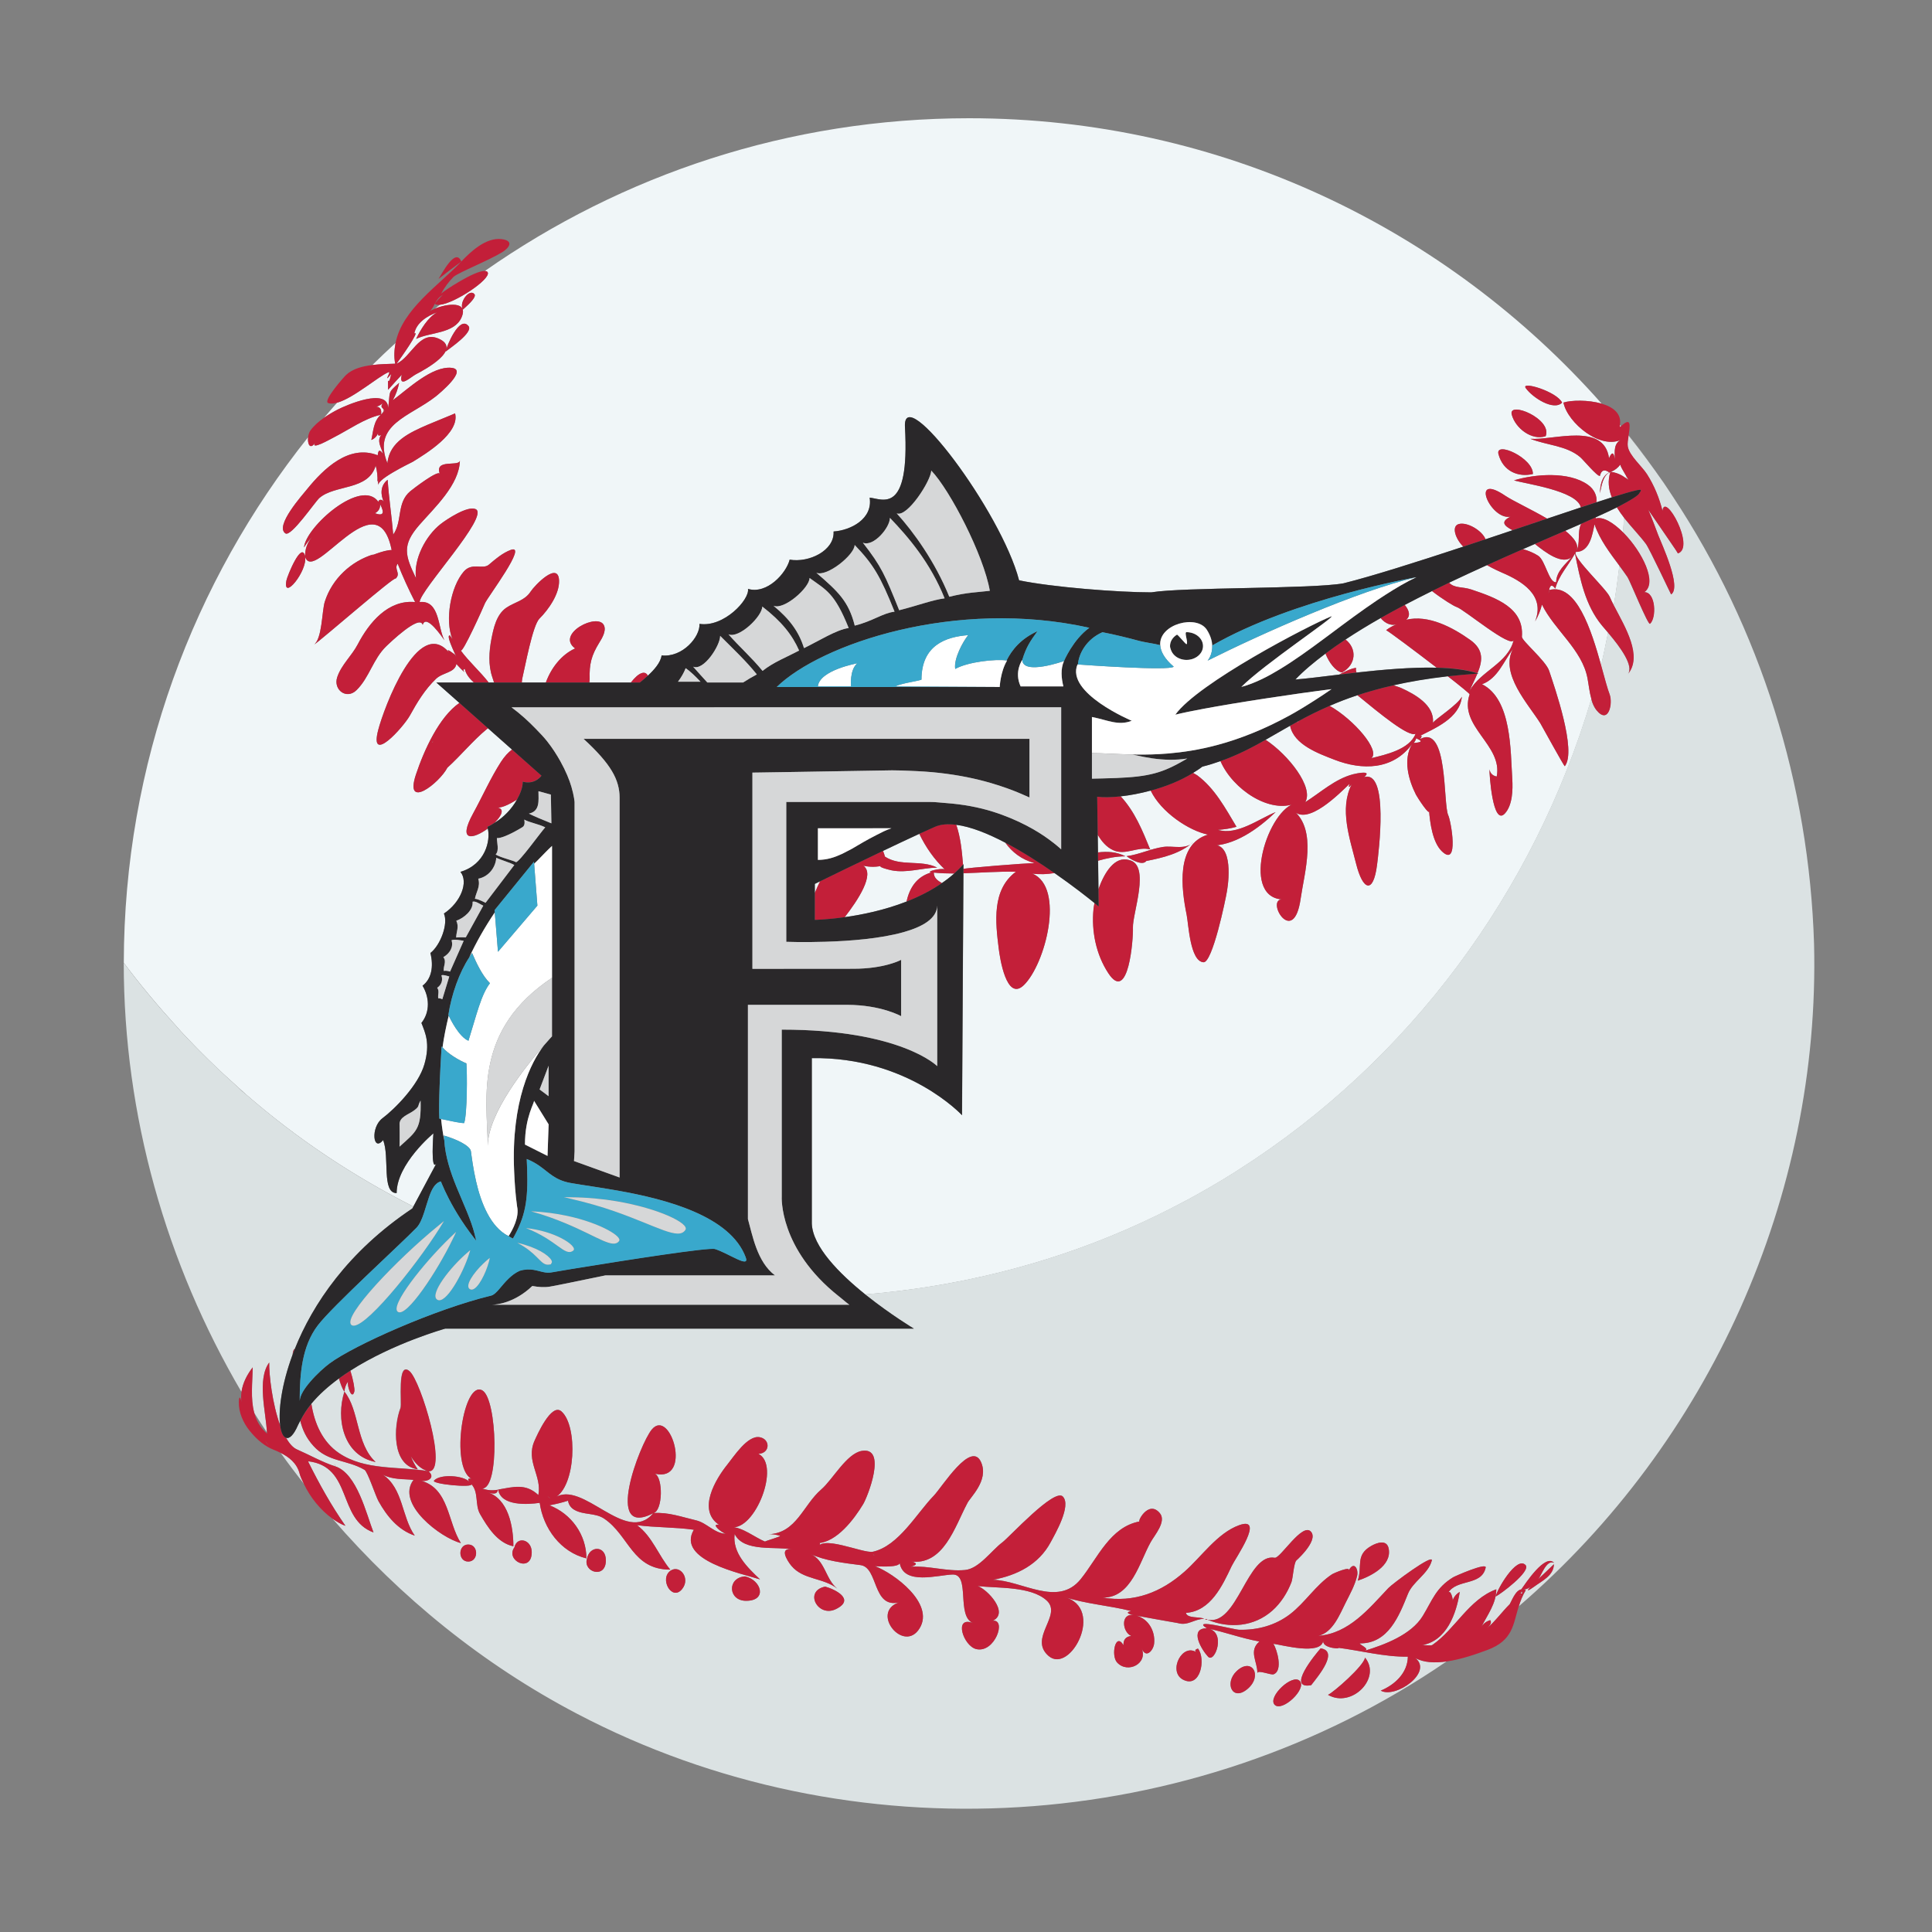 <?xml version="1.0" encoding="utf-8"?>
<!-- Generator: Adobe Illustrator 17.0.0, SVG Export Plug-In . SVG Version: 6.00 Build 0)  -->
<!DOCTYPE svg PUBLIC "-//W3C//DTD SVG 1.1//EN" "http://www.w3.org/Graphics/SVG/1.1/DTD/svg11.dtd">
<svg version="1.1" id="Layer_1" xmlns="http://www.w3.org/2000/svg" xmlns:xlink="http://www.w3.org/1999/xlink" x="0px" y="0px"
	 width="40px" height="40px" viewBox="0 0 40 40" style="enable-background:new 0 0 40 40;" xml:space="preserve">
<rect x="0" y="0" width="40" height="40" fill="#808080" stroke="none"/>
<path id="color7" style="fill:#F0F6F8;" d="M34.919,10.705c-0.09-0.145-0.189-0.283-0.283-0.424
	c-0.002-0.003-0.003-0.005-0.005-0.008C34.727,10.417,34.827,10.558,34.919,10.705z M19.501,18.284
	c0.089-0.062,0.175-0.127,0.256-0.199c-0.141,0-0.283-0.005-0.424-0.019C19.333,18.176,19.413,18.232,19.501,18.284z M34.443,9.991
	c0.002,0.003,0.004,0.006,0.006,0.008c-0.047-0.067-0.089-0.137-0.137-0.204C34.358,9.859,34.398,9.927,34.443,9.991z
	 M28.699,13.047c0.078-0.058,0.162-0.103,0.254-0.134c-0.139,0.061-0.279-0.006-0.368-0.117c-0.257,0.146-0.499,0.294-0.728,0.445
	c0.24,0.186,0.225,0.519-0.072,0.683c-0.133-0.023-0.27-0.206-0.342-0.392c-0.236,0.177-0.452,0.356-0.622,0.536
	c0.223-0.017,0.544-0.058,0.906-0.102c0.113-0.056,0.223-0.119,0.349-0.139c-0.007,0.045,0,0.072,0.01,0.097
	c0.541-0.061,1.138-0.113,1.657-0.101C29.291,13.475,28.771,13.086,28.699,13.047z M7.712,8.428
	c0.125-0.031,0.201,0.019,0.177,0.153c0.154-0.153-0.065-0.099,0.038-0.235C7.866,8.401,7.794,8.429,7.712,8.428z M19.584,17.882
	C19.614,17.882,19.505,17.87,19.584,17.882L19.584,17.882z M7.763,10.626c0.171,0.063,0.206,0.001,0.107-0.186
	C7.874,10.524,7.838,10.585,7.763,10.626z M8.014,7.6C7.994,7.6,8.095,7.616,8.014,7.6L8.014,7.6z M8.19,7.101
	C8.028,7.25,7.867,7.401,7.71,7.557c0.165-0.02,0.332-0.023,0.472-0.027C8.153,7.378,8.164,7.237,8.19,7.101z M7.902,8.57
	C7.981,8.494,8.023,8.43,7.902,8.57L7.902,8.57z M21.421,17.871c-0.274-0.075-0.469-0.23-0.609-0.426
	c-0.359-0.188-0.714-0.331-1.014-0.369c0.092,0.268,0.116,0.545,0.141,0.828c0.003-0.003,0.006-0.006,0.009-0.009l-0.001,0.096
	C19.943,17.974,21.267,17.866,21.421,17.871z M33.539,8.798c-0.003,0.017,0.003,0.03-0.002,0.047c0.01-0.01,0.015-0.012,0.025-0.021
	C33.554,8.815,33.546,8.806,33.539,8.798z M33.718,9.015c0.007,0.008,0.012,0.017,0.019,0.025c0.194,0.243,0.384,0.488,0.564,0.741
	c-0.187-0.262-0.382-0.517-0.583-0.768C33.718,9.014,33.718,9.014,33.718,9.015z M32.868,14.046c0.025,0.133,0.04,0.286,0.08,0.426
	c-1.18,3.979-3.749,7.486-7.309,9.751c-0.032,0.02-0.063,0.041-0.095,0.061c-0.327,0.205-0.662,0.4-1.005,0.583
	c-0.023,0.012-0.047,0.024-0.07,0.036c-0.366,0.194-0.738,0.374-1.114,0.538c-0.015,0.006-0.029,0.013-0.044,0.02
	c-1.727,0.75-3.553,1.186-5.396,1.339c-0.537-0.432-1.09-0.99-1.106-1.468v-3.424c1.99-0.031,3.11,1.182,3.11,1.182l0.029-5.011
	c0.362-0.01,0.723-0.04,1.086-0.031c-0.504,0.373-0.423,1.051-0.355,1.594c0.021,0.171,0.156,1.105,0.519,0.753
	c0.447-0.435,0.856-2.021,0.178-2.309c0.16,0.021,0.311,0.012,0.459-0.012c0.381,0.265,0.687,0.506,0.827,0.62
	c-0.01,0.048-0.017,0.093-0.021,0.129c-0.045,0.454,0.053,0.938,0.306,1.323c0.42,0.644,0.519-0.716,0.51-0.937
	c-0.011-0.305,0.373-1.304-0.079-1.404c-0.299-0.09-0.515,0.265-0.634,0.602l-0.008-0.588c0.182-0.051,0.367-0.091,0.565-0.091
	c-0.18-0.095-0.374-0.104-0.567-0.081l-0.005-0.365c0.079,0.133,0.18,0.256,0.322,0.32c0.254,0.116,0.504-0.086,0.763-0.016
	c0.001,0.001,0.001,0.003,0.002,0.005c0.026,0.004,0.018,0.001-0.002-0.005c-0.162-0.398-0.319-0.785-0.611-1.1
	c0.19-0.02,0.403-0.06,0.622-0.119c0.215,0.45,0.796,0.834,1.187,0.912c-0.67,0.199-0.553,1.12-0.443,1.656
	c0.04,0.195,0.07,0.967,0.349,0.987c0.186,0.013,0.457-1.29,0.488-1.483c0.045-0.27,0.117-1.073-0.379-0.929
	c0.531,0.01,1.018-0.348,1.385-0.697c-0.345,0.14-0.801,0.49-1.195,0.367c0.13-0.007,0.26-0.028,0.384-0.063
	c-0.229-0.382-0.449-0.797-0.815-1.067c-0.012-0.008-0.044-0.027-0.084-0.049c0.067-0.042,0.134-0.083,0.193-0.13
	c0.133-0.033,0.255-0.072,0.374-0.114c0.252,0.585,1.028,1.106,1.57,0.867c-0.578,0.104-1.163,1.917-0.307,1.995
	c-0.319,0.031,0.253,0.991,0.397-0.014c0.075-0.531,0.349-1.426-0.152-1.828c0.29,0.334,0.968-0.364,1.165-0.551
	c-0.029,0.08-0.015,0.085,0.043,0.013c-0.259,0.507-0.036,1.129,0.092,1.64c0.138,0.553,0.356,0.642,0.434,0.024
	c0.031-0.241,0.25-1.97-0.269-1.815c0.184-0.151-0.167-0.075-0.229-0.059c-0.376,0.1-0.667,0.374-0.989,0.577
	c0.181-0.304-0.342-0.975-0.821-1.292c0.166-0.094,0.333-0.192,0.508-0.291c0.074,0.394,0.594,0.578,0.918,0.704
	c0.575,0.223,1.21,0.215,1.606-0.322c-0.19,0.32-0.073,0.74,0.082,1.047c0.032,0.062,0.302,0.475,0.27,0.322
	c0.02,0.255,0.072,0.661,0.264,0.847c0.366,0.354,0.189-0.633,0.134-0.743c-0.111-0.236,0.003-1.892-0.584-1.578
	c0.055-0.072,0.039-0.087-0.043-0.045c0.35-0.18,0.864-0.383,0.909-0.833c-0.078,0.161-0.528,0.452-0.6,0.538
	c0.038-0.362-0.378-0.591-0.654-0.716c-0.053-0.024-0.11-0.037-0.164-0.058c0.332-0.075,0.702-0.139,1.125-0.187
	c0.262,0.205,0.462,0.367,0.453,0.376c-0.23,0.67,0.69,1.048,0.561,1.701c-0.082-0.015-0.134-0.064-0.15-0.148
	c-0.003,0.088,0.065,1.188,0.319,0.913c0.16-0.173,0.166-0.494,0.153-0.714c-0.038-0.578-0.008-1.651-0.626-1.962
	c0.324-0.118,0.451-0.479,0.641-0.732c-0.277,0.515,0.317,1.141,0.567,1.542c0.049,0.083,0.495,0.901,0.506,0.887
	c0.251-0.32-0.214-1.643-0.325-1.976c-0.07-0.209-0.571-0.624-0.565-0.704c0.047-0.592-0.518-0.801-1.048-0.978
	c-0.188-0.062-0.348-0.022-0.46-0.141c0.263-0.125,0.525-0.246,0.785-0.364c0.132,0.076,0.276,0.14,0.311,0.155
	c0.403,0.172,0.905,0.466,0.685,1.011c0.065-0.111,0.112-0.226,0.143-0.349C32.183,13.045,32.758,13.45,32.868,14.046z
	 M24.712,17.429c-0.156,0.176-0.433,0.075-0.631,0.106c-0.259,0.038-0.498,0.158-0.756,0.191c0.073,0.057,0.323,0.213,0.408,0.1
	C24.08,17.757,24.442,17.672,24.712,17.429z M28.104,14.393c-0.209,0.069-0.399,0.143-0.575,0.22
	c0.508,0.288,1.054,0.927,0.864,1.083c0.295-0.071,0.793-0.181,0.916-0.505C29.165,15.268,28.561,14.767,28.104,14.393z
	 M31.532,11.37c0.113,0.032,0.221,0.076,0.315,0.137c0.149,0.097,0.222,0.57,0.371,0.547c0.006-0.228,0.192-0.371,0.329-0.526
	c-0.195,0.18-0.547-0.088-0.768-0.265C31.697,11.297,31.615,11.333,31.532,11.37z M32.608,11.46
	c-0.134,0.243-0.335,0.452-0.408,0.726c-0.065-0.089-0.108-0.079-0.129,0.031c0.565-0.157,0.878,0.836,1.078,1.557
	c0.056-0.222,0.098-0.449,0.145-0.674c-0.054-0.063-0.101-0.118-0.127-0.149C32.817,12.529,32.712,11.984,32.608,11.46z
	 M29.269,15.382c0.312-0.023,0.017-0.089,0.056-0.106C29.314,15.316,29.295,15.351,29.269,15.382z M16.35,11.586
	c-0.07,0.279-0.467,0.723-0.863,0.606c0.038,0.218-0.498,0.801-1.004,0.724c0.016,0.265-0.349,0.7-0.785,0.653
	c-0.018,0.149-0.163,0.308-0.285,0.42c-0.053-0.107-0.18-0.078-0.351,0.141h-0.859c0-0.023,0.007-0.044,0.006-0.068
	c-0.01-0.316,0.036-0.491,0.2-0.758c0.056-0.089,0.145-0.237,0.099-0.35c-0.115-0.287-1.013,0.169-0.6,0.471
	c-0.279,0.126-0.494,0.397-0.606,0.704h-0.499c0.005-0.025,0.002-0.049,0.008-0.075c0.059-0.243,0.214-1.105,0.357-1.246
	c0.189-0.188,0.418-0.514,0.406-0.791c-0.017-0.405-0.504,0.102-0.587,0.229c-0.123,0.191-0.333,0.219-0.507,0.338
	c-0.204,0.141-0.262,0.419-0.307,0.647c-0.049,0.256-0.068,0.538,0.019,0.79c0.016,0.048,0.026,0.079,0.035,0.108h-0.111
	c-0.18-0.231-0.404-0.426-0.578-0.662c0.039,0.064,0.462-0.88,0.501-0.975c0.054-0.13,0.898-1.239,0.536-1.107
	c-0.168,0.061-0.32,0.191-0.454,0.306c-0.129,0.108-0.349-0.055-0.521,0.144c-0.274,0.318-0.392,1.005-0.235,1.399
	c-0.017-0.025-0.032-0.049-0.048-0.074c-0.124-0.043,0.213,0.589,0.1,0.394c0.013,0.012-0.218-0.175-0.121-0.044
	c-0.644-0.767-1.352,1.161-1.466,1.601c-0.194,0.741,0.519-0.054,0.653-0.293c0.152-0.276,0.314-0.544,0.544-0.764
	c0.14-0.133,0.39-0.123,0.42-0.306c0.091,0.099,0.098,0.105,0.17,0.171c-0.03-0.037-0.028-0.06,0.003-0.071
	c0.027,0.115,0.103,0.204,0.189,0.282H9.034l0.478,0.423c-0.42,0.288-0.734,0.982-0.901,1.484c-0.246,0.746,0.485,0.177,0.651-0.142
	c0.283-0.257,0.525-0.558,0.82-0.802c0.008-0.006,0.014-0.009,0.021-0.015l0.499,0.442c-0.079,0.059-0.155,0.14-0.232,0.259
	c-0.215,0.334-0.38,0.71-0.571,1.058c-0.341,0.621,0.013,0.53,0.301,0.318c0.058,0.248-0.049,0.741-0.567,0.896
	c0.171,0.21,0.008,0.63-0.342,0.863c0.093,0.21-0.07,0.654-0.28,0.817c0.07,0.28,0.023,0.537-0.163,0.677
	c0.14,0.233,0.163,0.537-0.023,0.771c0.078,0.202,0.187,0.42,0.062,0.855c-0.124,0.436-0.622,0.934-0.87,1.119
	c-0.249,0.188-0.195,0.71,0.015,0.451c0.14,0.352-0.037,1.098,0.28,1.098c0-0.606,0.761-1.237,0.761-1.237s-0.062,0.81,0.062,0.622
	L8.558,24.98c-1.235-0.625-2.404-1.398-3.469-2.326c-0.051-0.045-0.101-0.091-0.152-0.137c-0.413-0.367-0.809-0.752-1.185-1.158
	c-0.032-0.035-0.063-0.072-0.095-0.107c-0.385-0.423-0.753-0.861-1.094-1.319c0.007-4.116,1.435-7.895,3.816-10.881
	C6.362,9.194,6.423,9.33,6.535,9.15C6.392,9.352,6.864,9.078,6.914,9.054c0.298-0.151,0.64-0.396,0.968-0.466
	C7.731,8.723,7.73,8.928,7.688,9.109C7.76,9.08,7.808,9.027,7.832,8.953c-0.017,0.064,0.004,0.081,0.06,0.052
	C7.794,9.136,7.899,9.269,7.93,9.397c-0.064-0.095-0.1-0.085-0.11,0.029c-0.595-0.233-1.12,0.28-1.46,0.699
	c-0.098,0.122-0.677,0.766-0.451,0.918c0.116,0.082,0.612-0.653,0.704-0.733c0.324-0.281,1.015-0.151,1.165-0.669
	c0.031,0.11,0.042,0.221,0.037,0.335c0.029-0.091-0.009,0.053,0.038,0.086c-0.143-0.099,0.664-0.485,0.691-0.5
	c0.272-0.168,0.981-0.596,0.878-1.004C9.423,8.562,8.906,8.77,8.854,8.794C8.492,8.952,8.06,9.141,8.021,9.592
	C7.698,8.781,8.492,8.626,9.024,8.206c0.06-0.048,0.674-0.552,0.327-0.59C8.947,7.57,8.435,8.063,8.133,8.286
	c0.062-0.113,0.106-0.234,0.131-0.36c-0.252,0.22-0.178,0.169-0.228,0.523C8.029,8.01,7.158,8.394,6.993,8.479
	c-0.095,0.049-0.193,0.106-0.284,0.17C6.798,8.544,6.888,8.44,6.98,8.337C7.318,8.246,7.834,7.79,8.046,7.705
	C8.11,7.679,7.913,7.971,8.1,7.743C8.028,8.081,8.03,7.676,8.035,8.07c0.093-0.105,0.189-0.209,0.283-0.311
	c-0.071,0.295,0.189,0.044,0.293-0.01C8.794,7.654,9.584,7.229,9.078,7.01C8.679,6.836,8.512,7.4,8.211,7.529
	c0.07-0.094,0.504-0.704,0.366-0.624c0.045-0.226,0.271-0.367,0.472-0.438c-0.19,0.102-0.344,0.362-0.434,0.55
	c0.283-0.141,0.791-0.105,0.94-0.444c0.153-0.35-0.305-0.285-0.55-0.183c0.033-0.027,0.068-0.053,0.101-0.08
	c0.305-0.028,1.058-0.529,0.992-0.67c-0.009-0.02-0.031-0.028-0.059-0.03c2.84-1.99,6.294-3.162,10.025-3.162
	c5.214,0,9.89,2.287,13.096,5.908c-0.277-0.08-0.624-0.074-0.79-0.022c0.085,0.422,0.78,0.997,1.219,0.757
	C33.4,9.168,33.431,9.352,33.434,9.51c-0.022-0.152-0.062-0.161-0.121-0.024c-0.105-0.749-1.152-0.366-1.628-0.401
	c0.335,0.134,0.747,0.138,1.032,0.38c0.052,0.042,0.362,0.414,0.408,0.387c0.028-0.119,0.09-0.143,0.192-0.072
	c-0.161,0.086-0.186,0.268-0.192,0.431c0.03-0.134,0.059-0.381,0.216-0.437c-0.06,0.184-0.035,0.357,0.03,0.523
	c-0.098,0.031-0.204,0.065-0.32,0.103c0.02-0.122-0.038-0.266-0.177-0.363c-0.395-0.279-1.091-0.222-1.528-0.091
	c0.214,0.069,1.305,0.21,1.384,0.56c-0.217,0.072-0.448,0.149-0.698,0.233c-0.336-0.195-0.71-0.369-0.861-0.47
	c-0.758-0.515-0.31,0.512,0.102,0.429c-0.222,0.111-0.122,0.194,0.043,0.281c-0.184,0.062-0.371,0.124-0.559,0.187
	c-0.073-0.185-0.386-0.364-0.556-0.315c-0.157,0.045-0.067,0.308,0.095,0.467c-0.951,0.314-1.877,0.608-2.48,0.759
	c-0.654,0.119-3.335,0.078-3.979,0.187c-0.684,0-2.047-0.106-2.737-0.249c-0.373-1.431-2.417-4.139-2.363-3.175
	c0.103,1.837-0.474,1.487-0.731,1.463c0.07,0.443-0.396,0.677-0.747,0.701C17.282,11.399,16.746,11.655,16.35,11.586z M31.589,8.035
	c0.144,0.201,0.579,0.478,0.753,0.301C32.23,8.102,31.48,7.882,31.589,8.035z M31.299,8.584c0.074,0.281,0.414,0.544,0.702,0.447
	C32.146,8.671,31.22,8.29,31.299,8.584z M31.024,9.402c0.096,0.359,0.412,0.483,0.713,0.412C31.746,9.482,30.953,9.124,31.024,9.402
	z M9.821,6.088C9.716,5.971,9.497,6.263,9.583,6.41C9.623,6.371,9.885,6.157,9.821,6.088z M9.696,6.746
	C9.51,6.53,9.248,7.163,9.225,7.28C9.303,7.216,9.817,6.875,9.696,6.746z M7.829,10.099c0.005,0.035,0.004,0.024,0.001-0.001
	C7.829,10.098,7.829,10.099,7.829,10.099z M9.848,10.541c-0.167-0.076-0.599,0.21-0.728,0.311c-0.304,0.24-0.562,0.723-0.507,1.119
	c-0.23-0.477-0.294-0.685,0.069-1.102c0.309-0.355,0.831-0.831,0.84-1.339c0,0.144-0.535-0.044-0.416,0.282
	C9.08,9.715,8.545,10.128,8.495,10.17c-0.289,0.24-0.158,0.624-0.354,0.898c-0.031-0.379-0.09-0.756-0.115-1.135
	c-0.154,0.119-0.153,0.307-0.075,0.469c-0.043-0.098-0.137-0.042-0.112-0.005c-0.349-0.52-1.516,0.517-1.544,0.937
	c0.044-0.074,0.097-0.144,0.158-0.207c-0.093,0.113-0.138,0.243-0.137,0.39c-0.071-0.325-0.37,0.411-0.386,0.501
	c-0.084,0.445,0.44-0.194,0.387-0.493c0.176,0.589,1.491-1.639,1.792-0.136c-0.158-0.01-0.542,0.17-0.373,0.087
	c-0.469,0.143-0.859,0.507-1.01,0.977c-0.065,0.199-0.051,0.78-0.234,0.902c0.174-0.116,1.689-1.441,1.699-1.375
	c0.116-0.108-0.041-0.195,0.042-0.309c0.107,0.27,0.228,0.535,0.361,0.794c-0.562-0.052-0.954,0.429-1.187,0.875
	c-0.124,0.238-0.341,0.424-0.426,0.683c-0.084,0.258,0.193,0.469,0.4,0.266c0.266-0.261,0.342-0.644,0.616-0.909
	c0.064-0.061,0.693-0.669,0.754-0.442c0.072-0.241,0.407,0.261,0.45,0.318c-0.14-0.252-0.091-0.833-0.513-0.79
	C8.694,12.22,10.146,10.678,9.848,10.541z M30.426,14.302c0.226-0.41,0.8-0.569,0.913-1.052c-0.053,0.188-1.031-0.636-1.18-0.682
	c-0.059-0.018-0.293-0.162-0.512-0.331c-0.191,0.094-0.378,0.19-0.564,0.287c0.091,0.107,0.128,0.229,0.029,0.308
	c0.462-0.112,0.967,0.16,1.33,0.419c0.288,0.206,0.25,0.442,0.148,0.686c0.007,0.002,0.016,0.003,0.023,0.005
	c-0.009,0.001-0.017,0.002-0.026,0.002C30.538,14.063,30.476,14.183,30.426,14.302z M10.24,17.034
	c0.181-0.107,0.351-0.28,0.462-0.479c-0.179,0.113-0.342,0.186-0.435,0.16C10.465,16.73,10.391,16.885,10.24,17.034z M33.351,9.771
	c0.119,0.012,0.221,0.063,0.314,0.13c0-0.018,0-0.036,0-0.053C33.6,9.74,33.551,9.652,33.546,9.621
	C33.496,9.687,33.43,9.738,33.351,9.771z M19.559,17.999c-0.213-0.202-0.393-0.457-0.526-0.736
	c-0.224,0.103-0.487,0.227-0.751,0.353c0.012,0.04,0.031,0.077,0.038,0.118c0.32,0.214,0.749,0.059,1.083,0.229
	c-0.317,0.005-0.628,0.119-0.944,0.056c-0.021-0.005-0.377-0.085-0.165-0.102c-0.139,0.036-0.279,0.038-0.42,0.007
	c0.247,0.172-0.115,0.716-0.386,1.066c0.356-0.05,0.821-0.144,1.28-0.323c0.064-0.278,0.201-0.514,0.516-0.605
	C19.144,18.048,19.488,17.968,19.559,17.999z M32.061,12.289C32.088,12.183,32.061,12.239,32.061,12.289L32.061,12.289z
	 M16.979,18.246C16.912,18.279,16.87,18.3,16.87,18.3v0.188C16.904,18.404,16.94,18.323,16.979,18.246z M26.888,14.949
	c-0.005-0.004-0.012-0.009-0.017-0.013c-0.006,0.003-0.012,0.007-0.018,0.01C26.865,14.947,26.876,14.948,26.888,14.949z
	 M32.627,11.428c0.107-0.183,0.018-0.395,0.109-0.582c0,0,0,0,0,0c-0.103,0.045-0.216,0.094-0.328,0.143
	c0.193,0.155,0.306,0.31,0.214,0.446c-0.05,0.126,0.637,0.757,0.707,0.924c0.022,0.053,0.051,0.112,0.083,0.174
	c0.048-0.271,0.083-0.545,0.117-0.818c-0.2-0.27-0.407-0.538-0.517-0.86C32.969,11.067,32.916,11.428,32.627,11.428z M33.04,10.71
	c-0.001,0.008-0.003,0.017-0.004,0.025c0.154-0.045,0.368,0.089,0.567,0.288c0.009-0.101,0.015-0.203,0.022-0.304
	c-0.054-0.069-0.104-0.14-0.148-0.213C33.351,10.567,33.202,10.636,33.04,10.71z M8.96,15.37C8.973,15.313,8.938,15.389,8.96,15.37
	L8.96,15.37z"/>
<path id="color6" style="fill:#DBE2E3;" d="M33.672,9.905C33.67,9.903,33.667,9.902,33.665,9.9c0-0.018,0-0.036,0-0.053
	c0.003,0.005,0.006,0.009,0.008,0.014c0.015,0.025,0.028,0.047,0.045,0.075C33.704,9.923,33.687,9.916,33.672,9.905z M31.472,33.044
	c0.009-0.014,0.022-0.031-0.01-0.005C31.436,33.024,31.453,33.036,31.472,33.044z M18.08,32.193
	c0.007,0.001,0.023,0.006,0.028,0.006C18.072,32.179,18.074,32.184,18.08,32.193z M37.558,19.538
	c0.132,5.24-2.167,10.32-6.111,13.717c0.034-0.108,0.075-0.219,0.144-0.332c-0.18-0.096-0.275,0.188-0.333,0.289
	c-0.165,0.164-0.3,0.356-0.477,0.505c0.053-0.05,0.116-0.116,0.073-0.174c-0.077,0.023-0.138,0.068-0.181,0.136
	c0.124-0.247,0.307-0.483,0.307-0.775c-0.571,0.21-0.85,0.826-1.323,1.152c-0.032,0.024-0.173-0.004-0.221,0.005
	c0.516-0.085,0.717-0.65,0.787-1.103c-0.072,0.043-0.121,0.102-0.147,0.178c0.009-0.028-0.045-0.25-0.097-0.152
	c0.173-0.303,0.697-0.141,0.781-0.529c0.025-0.114-0.637,0.178-0.673,0.2c-0.357,0.218-0.428,0.469-0.629,0.8
	c-0.238,0.391-0.79,0.596-1.203,0.722c0.111-0.042-0.093-0.116-0.102-0.153c0.589,0.006,0.813-0.566,0.997-1.024
	c0.102-0.257,0.419-0.412,0.494-0.689c0.043-0.161-0.819,0.481-0.9,0.569c-0.403,0.426-0.817,0.94-1.447,0.987
	c0.3-0.07,0.441-0.443,0.564-0.686c0.089-0.178,0.19-0.357,0.237-0.554c0.033-0.144-0.068-0.323-0.178-0.104
	c0.07-0.114-0.303,0.045-0.344,0.072c-0.336,0.223-0.55,0.581-0.866,0.824c-0.306,0.233-0.67,0.331-1.051,0.323
	c-0.121-0.002-1.009-0.246-0.673-0.031c-0.374,0-0.109,0.443,0.025,0.587c0.141,0.153,0.393-0.529-0.019-0.585
	c0.365,0.073,0.696,0.202,1.084,0.272c-0.232,0.195-0.038,0.417-0.043,0.656c0.001-0.078,0.278,0.043,0.335,0.023
	c0.202-0.074,0.07-0.517-0.003-0.632c0.184,0.025,0.977,0.243,1.031-0.058c-0.014,0.166,0.424,0.167,0.298,0.139
	c0.483,0.061,0.968,0.193,1.455,0.186c-0.006,0.338-0.27,0.582-0.562,0.703c0.307,0.172,1.095-0.383,0.714-0.676
	c0.179,0.099,0.411,0.105,0.649,0.072c-5.275,3.616-12.314,4.066-17.998,1.086c-1.956-1.025-3.662-2.413-5.071-4.045
	c0.089,0.063,0.18,0.119,0.271,0.15c-0.293-0.419-0.542-0.867-0.769-1.323c0.01,0.005,0.007,0.001-0.007-0.014
	c0.93,0.106,0.605,1.2,1.357,1.474c-0.15-0.381-0.342-1.221-0.793-1.367c-0.256-0.08-0.543-0.242-0.794-0.351
	c-0.087-0.038-0.16-0.129-0.226-0.24c0.069,0.024,0.157-0.049,0.251-0.267c0.013-0.029,0.031-0.057,0.045-0.086
	c0.043,0.177,0.118,0.35,0.271,0.519c0.303,0.337,0.695,0.282,1.058,0.495c0.066,0.039,0.227,0.537,0.29,0.65
	c0.172,0.309,0.404,0.596,0.75,0.712c-0.275-0.39-0.234-0.972-0.661-1.262c0.197,0.106,0.422,0.087,0.636,0.108
	c-0.377,0.495,0.572,1.207,0.98,1.308c-0.278-0.427-0.239-1.129-0.827-1.291c0.119,0.028,0.314-0.055,0.157-0.196
	c0.415,0.029-0.158-1.871-0.394-2.072c-0.264-0.22-0.153,0.674-0.186,0.762c-0.145,0.374-0.186,1.196,0.356,1.269
	c-0.059-0.084-0.106-0.173-0.143-0.269c0.083,0.136,0.201,0.272,0.363,0.309c-0.61-0.103-1.31-0.01-1.849-0.374
	c-0.343-0.232-0.51-0.617-0.573-1.021c0.159-0.192,0.356-0.366,0.572-0.524c0.032,0.116,0.075,0.224,0.113,0.273
	c-0.181,0.563-0.02,1.326,0.646,1.456c-0.408-0.374-0.333-1.073-0.646-1.456c0.005-0.079,0.03-0.149,0.076-0.213
	c-0.029,0.084,0.079,0.403,0.129,0.211c0.013-0.046-0.024-0.251-0.082-0.432c0.895-0.573,1.965-0.87,1.965-0.87h9.702
	c0,0-0.475-0.285-0.974-0.682c-0.011-0.009-0.023-0.018-0.034-0.027c1.843-0.153,3.669-0.589,5.396-1.339
	c0.015-0.006,0.029-0.013,0.044-0.02c0.379-0.167,0.75-0.346,1.114-0.538c0.016-0.009,0.033-0.015,0.049-0.024
	c0.007-0.004,0.014-0.008,0.021-0.012c0.342-0.183,0.677-0.378,1.005-0.583c0.032-0.02,0.063-0.041,0.095-0.061
	c3.561-2.265,6.13-5.772,7.309-9.751c0.006,0.021,0.011,0.043,0.018,0.064c0.022,0.061,0.049,0.118,0.089,0.168
	c0.249,0.307,0.344-0.141,0.271-0.33c-0.045-0.116-0.098-0.318-0.163-0.553c-0.004-0.016-0.009-0.031-0.013-0.047
	c0.056-0.222,0.098-0.449,0.145-0.674c0.009,0.011,0.017,0.02,0.027,0.032c0.213,0.254,0.522,0.663,0.38,0.829
	c0.316-0.375-0.056-0.978-0.276-1.403c-0.004-0.008-0.009-0.017-0.013-0.025c0.048-0.271,0.083-0.545,0.117-0.818
	c0.005,0.007,0.01,0.015,0.016,0.022c0.052,0.071,0.105,0.143,0.154,0.216c0.05,0.077,0.423,0.997,0.463,0.963
	c0.138-0.12,0.12-0.657-0.119-0.655c0.279-0.192-0.043-0.835-0.427-1.225c-0.005-0.005-0.009-0.008-0.014-0.013
	c0.009-0.101,0.015-0.203,0.022-0.304c0.005,0.006,0.009,0.013,0.015,0.019c0.15,0.188,0.319,0.362,0.44,0.525
	c0.077,0.105,0.518,1.047,0.521,1.045c0.223-0.15-0.197-1.046-0.268-1.229c-0.057-0.149-0.124-0.337-0.206-0.524
	c0.309,0.454,0.624,0.901,0.613,0.904c0.371-0.114-0.276-1.29-0.318-0.881c-0.068-0.268-0.172-0.523-0.32-0.756
	c-0.103-0.164-0.369-0.387-0.399-0.576c-0.009-0.055,0.003-0.142,0.016-0.229c0,0,0,0,0-0.001c0.007,0.008,0.012,0.017,0.019,0.025
	c0.247,0.31,0.482,0.627,0.706,0.951c0.002,0.003,0.004,0.006,0.006,0.008c0.062,0.09,0.121,0.182,0.182,0.273
	c0.002,0.003,0.003,0.005,0.005,0.008C36.45,13.024,37.455,16.233,37.558,19.538z M6.937,30.343c-0.02-0.043-0.017-0.032-0.004,0
	C6.934,30.343,6.934,30.343,6.937,30.343z M27.495,35.09c0.492,0.284,1.114-0.352,0.766-0.771
	C28.24,34.488,27.608,35.04,27.495,35.09z M27.146,34.89c0.151-0.193,0.578-0.703,0.197-0.763
	C27.236,34.248,26.624,34.985,27.146,34.89z M26.389,35.294c0.155,0.162,0.677-0.332,0.521-0.493
	C26.758,34.645,26.24,35.132,26.389,35.294z M25.831,34.966c0.318-0.272,0.088-0.667-0.23-0.365
	C25.345,34.846,25.514,35.235,25.831,34.966z M9.694,31.977c-0.216,0-0.216,0.353,0,0.353C9.912,32.331,9.912,31.977,9.694,31.977z
	 M10.629,32.014c0-0.401-0.1-0.989-0.551-1.125c0.071,0.021,0.213,0.082,0.232-0.047c-0.112,0.022-0.222,0.014-0.328-0.026
	c0.366,0.016,0.312-1.847,0.007-2.028c-0.39-0.231-0.676,1.575-0.231,1.827c-0.07-0.012-0.082,0.009-0.039,0.065
	c-0.119-0.134-0.604-0.169-0.732-0.028c-0.069,0.073,0.822,0.159,0.771,0.074c0.158,0.167,0.071,0.429,0.181,0.62
	C10.094,31.617,10.3,31.946,10.629,32.014z M11.009,32.137c0-0.266-0.305-0.337-0.358-0.102
	C10.451,32.311,11.009,32.579,11.009,32.137z M12.544,32.306c0-0.318-0.344-0.308-0.392-0.031
	C12.07,32.554,12.544,32.695,12.544,32.306z M13.892,32.513c-0.254,0.161,0.017,0.652,0.232,0.385
	C14.299,32.679,14.081,32.397,13.892,32.513z M15.426,32.637c-0.376,0.026-0.353,0.506,0.021,0.506
	C15.896,33.143,15.761,32.712,15.426,32.637z M17.085,32.849c-0.452,0.091-0.15,0.65,0.223,0.465
	C17.721,33.111,17.276,32.9,17.085,32.849z M24.797,34.227c-0.31-0.247-0.624,0.374-0.309,0.545c0.365,0.198,0.483-0.424,0.315-0.64
	C24.73,34.154,24.728,34.187,24.797,34.227z M24.554,33.392c0.509-0.033,0.754-0.561,0.945-0.966c0.078-0.166,0.7-1.045,0.156-0.849
	c-0.452,0.163-0.779,0.653-1.131,0.962c-0.487,0.43-1.04,0.645-1.695,0.537c0.597,0.008,0.763-0.739,0.996-1.151
	c0.078-0.141,0.329-0.423,0.19-0.595c-0.241-0.295-0.491,0.21-0.414,0.168c-0.618,0.111-0.874,0.761-1.227,1.197
	c-0.475,0.586-1.215,0.026-1.816,0.012c0.496-0.09,0.95-0.318,1.195-0.778c0.095-0.177,0.433-0.757,0.252-0.945
	c-0.173-0.184-1.109,0.842-1.252,0.948c-0.223,0.165-0.483,0.548-0.776,0.573c-0.377,0.035-0.746-0.094-1.124-0.068
	c0.178-0.041,0.109-0.102-0.017-0.111c0.699,0.105,0.934-0.723,1.19-1.201c0.048-0.116,0.45-0.465,0.289-0.846
	c-0.202-0.481-0.811,0.51-0.983,0.688c-0.354,0.365-0.726,1.039-1.258,1.159c-0.203,0.044-1.11-0.382-1.158-0.052
	c0-0.028,0.13-0.152,0.011-0.124c0.4-0.021,0.756-0.498,0.943-0.807c0.091-0.149,0.507-1.198-0.03-1.104
	c-0.314,0.057-0.598,0.591-0.836,0.797c-0.377,0.323-0.513,0.908-1.095,0.929c0.084-0.006,0.164,0.007,0.243,0.033
	c0.013,0.016-0.291,0.1-0.314,0.118c-0.194-0.077-0.478-0.306-0.695-0.299c0.49,0.076,1.025-1.285,0.559-1.517
	c0.246-0.012,0.25-0.305,0.026-0.345c-0.251-0.045-0.535,0.401-0.667,0.564c-0.247,0.306-0.63,0.945-0.174,1.25
	c-0.192-0.033,0.073,0.178,0.144,0.185c-0.241-0.006-0.392-0.223-0.617-0.277c-0.289-0.067-0.577-0.174-0.88-0.151
	c0.19-0.065,0.196-0.729,0.026-0.815c0.79,0.186,0.322-1.386-0.067-0.913c-0.245,0.298-1,2.264,0.032,1.731
	c-0.565,0.675-1.46-0.707-2.041-0.321c0.436-0.219,0.486-1.488,0.139-1.788c-0.209-0.181-0.506,0.498-0.557,0.611
	c-0.187,0.424,0.158,0.721,0.08,1.122c-0.262-0.249-0.519-0.167-0.832-0.114c0.054,0.347,0.612,0.311,0.86,0.275
	c0.073,0.528,0.435,1.021,0.967,1.15c0-0.489-0.312-0.924-0.765-1.099c0.13-0.024,0.258-0.055,0.384-0.095
	c0.015,0.084,0.06,0.149,0.134,0.19c0.189,0.109,0.433,0.057,0.616,0.182c0.52,0.353,0.578,1.055,1.368,1.055
	c-0.246-0.293-0.373-0.689-0.689-0.92c0.389,0.05,0.787,0.039,1.176,0.094c-0.371,0.635,1.006,0.91,1.371,1.028
	c-0.259-0.245-0.576-0.547-0.526-0.94c0.187,0.387,0.872,0.247,1.21,0.323c-0.302-0.062-0.129,0.223-0.035,0.336
	c0.245,0.294,0.665,0.244,0.949,0.472c-0.246-0.197-0.249-0.592-0.564-0.722c0.304,0.146,0.714,0.193,1.044,0.235
	c0.375,0.045,0.244,0.898,0.795,0.773c-0.596,0.209,0.107,1.068,0.432,0.533c0.311-0.513-0.529-1.134-0.926-1.284
	c0.025,0.001,0.496,0.038,0.512-0.065c0.084,0.468,0.791,0.247,1.096,0.238c0.373-0.01,0.07,0.865,0.423,1.005
	c-0.409-0.156-0.202,0.475,0.066,0.539c0.385,0.09,0.635-0.627,0.34-0.586c0.35-0.16-0.108-0.651-0.31-0.719
	c0.413,0.048,1.1-0.001,1.428,0.299c0.335,0.305-0.388,0.779,0.041,1.149c0.45,0.385,1.178-0.995,0.32-1.224
	c0.45,0.147,0.93,0.177,1.388,0.293c-0.162,0.037,0.01,0.078,0.052,0.085c-0.276-0.046-0.238,0.349-0.05,0.431
	c-0.112,0.013-0.165,0.077-0.161,0.191c-0.164-0.279-0.265,0.216-0.131,0.359c0.22,0.239,0.648,0.019,0.505-0.301
	c0.089,0.238,0.247,0.047,0.261-0.092c0.025-0.252-0.118-0.509-0.371-0.576c0.286,0.055,0.572,0.102,0.86,0.154
	c0.207,0.063,0.343-0.087,0.543-0.087C24.851,33.466,24.575,33.515,24.554,33.392z M24.946,33.53
	C24.994,33.547,25.032,33.505,24.946,33.53L24.946,33.53z M27.14,31.711c-0.179-0.197-0.635,0.559-0.749,0.541
	c-0.572-0.104-0.769,1.417-1.391,1.282c0.452,0.19,0.964,0.146,1.339-0.186c0.178-0.158,0.31-0.365,0.397-0.589
	c0.032-0.082,0.05-0.407,0.104-0.453C26.771,32.368,27.318,31.907,27.14,31.711z M28.753,32.072
	c-0.033-0.208-0.243-0.134-0.364-0.065c-0.337,0.194-0.175,0.415-0.279,0.719C28.374,32.638,28.812,32.42,28.753,32.072z
	 M31.586,32.404c-0.186-0.203-0.603,0.525-0.619,0.65C31.065,33.007,31.7,32.535,31.586,32.404z M31.848,32.694
	c0.067-0.078,0.169-0.413,0.328-0.336c-0.183-0.203-0.597,0.433-0.678,0.547c0.08,0.013,0.151-0.012,0.207-0.07
	c-0.163,0.171,0.004,0.053,0.059,0.015c0.161-0.119,0.404-0.227,0.408-0.464C32.065,32.49,31.956,32.591,31.848,32.694z
	 M31.504,32.946c-0.001,0.01-0.006,0.024-0.023,0.049C31.534,32.995,31.516,32.969,31.504,32.946z M5.811,30.08
	c0.155,0.22,0.319,0.434,0.485,0.647c-0.034-0.073-0.073-0.147-0.091-0.217C6.147,30.29,5.978,30.164,5.811,30.08z M29.226,34.309
	C29.365,34.344,29.255,34.316,29.226,34.309L29.226,34.309z M11.338,30.976C11.349,30.996,11.456,31.072,11.338,30.976
	L11.338,30.976z M6.058,28.047c0.005-0.064,0.019-0.11,0.046-0.119c0.366-0.918,1.095-2.015,2.433-2.907l0.009-0.017l0.012-0.023
	c-1.235-0.625-2.404-1.398-3.469-2.326c-0.024-0.021-0.049-0.038-0.073-0.059c-0.028-0.025-0.052-0.053-0.08-0.078
	c-0.412-0.368-0.809-0.752-1.185-1.158c-0.032-0.035-0.063-0.072-0.095-0.107c-0.385-0.422-0.753-0.86-1.094-1.319
	c0,3.161,0.877,6.224,2.437,8.884c0.026-0.186,0.118-0.36,0.232-0.508c-0.005,0.311-0.049,0.646,0.032,0.941
	c0.085,0.137,0.174,0.271,0.263,0.405c-0.019-0.411-0.21-1.095,0.047-1.446C5.569,28.457,5.637,29.064,5.8,29.51
	C5.762,29.207,5.825,28.675,6.058,28.047z M20.156,30.692C20.156,30.677,20.105,30.6,20.156,30.692L20.156,30.692z"/>
<path id="color5" style="fill:#C31F39;" d="M6.98,8.337C7.318,8.246,7.834,7.79,8.046,7.705C8.11,7.679,7.913,7.971,8.1,7.743
	C8.028,8.081,8.03,7.676,8.035,8.07c0.093-0.105,0.189-0.209,0.283-0.311c-0.071,0.295,0.189,0.044,0.293-0.01
	C8.794,7.654,9.584,7.229,9.078,7.01C8.679,6.836,8.512,7.4,8.211,7.529c0.07-0.094,0.504-0.704,0.366-0.624
	c0.045-0.226,0.271-0.367,0.472-0.438c-0.19,0.102-0.344,0.362-0.434,0.55c0.283-0.141,0.791-0.105,0.94-0.444
	c0.153-0.35-0.305-0.285-0.55-0.183C8.96,6.409,8.921,6.428,8.896,6.447c0.118-0.109,0.111-0.263,0.278-0.343
	c-0.028,0.013-0.185,0.18-0.165,0.192c0.022,0.015,0.056,0.018,0.097,0.014c0.305-0.028,1.058-0.529,0.992-0.67
	c-0.009-0.02-0.031-0.028-0.059-0.03C9.829,5.597,9.172,6.034,9.133,6.08C9.203,5.95,9.288,5.834,9.392,5.73
	c0.118-0.096,0.723-0.335,1.005-0.508c0.15-0.092,0.251-0.241-0.019-0.272c-0.316-0.034-0.629,0.254-0.828,0.465
	C9.43,5.108,9.14,5.686,9.079,5.775c0.155-0.121,0.31-0.242,0.47-0.358C9.093,5.902,8.326,6.403,8.19,7.101
	C8.164,7.237,8.153,7.378,8.182,7.53C8.043,7.534,7.875,7.538,7.71,7.557C7.504,7.582,7.301,7.634,7.164,7.764
	C7.117,7.809,6.682,8.3,6.794,8.344C6.844,8.364,6.909,8.356,6.98,8.337z M8.014,7.6C8.095,7.616,7.994,7.6,8.014,7.6L8.014,7.6z
	 M10.481,12.584c0.174-0.119,0.384-0.146,0.507-0.338c0.083-0.127,0.57-0.634,0.587-0.229c0.011,0.277-0.217,0.603-0.406,0.791
	c-0.142,0.141-0.298,1.002-0.357,1.246c-0.006,0.026-0.004,0.049-0.008,0.075h-0.575c-0.009-0.029-0.019-0.06-0.035-0.108
	c-0.087-0.252-0.068-0.534-0.019-0.79C10.219,13.004,10.277,12.726,10.481,12.584z M13.248,14.13h-0.186
	c0.171-0.219,0.298-0.248,0.351-0.141C13.325,14.07,13.248,14.13,13.248,14.13z M10.122,11.691c0.134-0.114,0.286-0.244,0.454-0.306
	c0.362-0.132-0.481,0.977-0.536,1.107c-0.039,0.095-0.461,1.039-0.501,0.975c0.174,0.236,0.398,0.431,0.578,0.662H9.811
	c-0.087-0.078-0.162-0.167-0.189-0.282c-0.032,0.011-0.033,0.034-0.003,0.071c-0.072-0.066-0.079-0.072-0.17-0.171
	c-0.031,0.183-0.281,0.173-0.42,0.306c-0.231,0.22-0.392,0.488-0.544,0.764c-0.134,0.239-0.847,1.035-0.653,0.293
	c0.114-0.439,0.822-2.368,1.466-1.601c-0.097-0.131,0.135,0.056,0.121,0.044c0.113,0.195-0.224-0.437-0.1-0.394
	c0.016,0.025,0.031,0.049,0.048,0.074c-0.157-0.394-0.039-1.081,0.235-1.399C9.773,11.636,9.993,11.8,10.122,11.691z M21.033,18.049
	c-0.362-0.01-0.724,0.02-1.086,0.031l0.001-0.089c-0.004-0.017,1.32-0.125,1.474-0.12c-0.274-0.075-0.469-0.23-0.609-0.426
	c0.355,0.186,0.711,0.415,1.021,0.631c-0.147,0.024-0.299,0.033-0.459,0.012c0.678,0.288,0.269,1.874-0.178,2.309
	c-0.363,0.351-0.498-0.582-0.519-0.753C20.61,19.1,20.529,18.422,21.033,18.049z M10.103,15.077l-0.591-0.524
	c-0.42,0.288-0.734,0.982-0.901,1.484c-0.246,0.746,0.485,0.177,0.651-0.142c0.283-0.257,0.525-0.558,0.82-0.802
	C10.089,15.086,10.095,15.083,10.103,15.077z M8.96,15.37C8.938,15.389,8.973,15.313,8.96,15.37L8.96,15.37z M32.073,13.888
	c0.11,0.333,0.575,1.656,0.325,1.976c-0.011,0.014-0.457-0.804-0.506-0.887c-0.25-0.401-0.844-1.027-0.567-1.542
	c-0.19,0.253-0.317,0.614-0.641,0.732c0.617,0.311,0.587,1.384,0.626,1.962c0.013,0.22,0.006,0.541-0.153,0.714
	c-0.254,0.275-0.322-0.825-0.319-0.913c0.016,0.084,0.068,0.133,0.15,0.148c0.129-0.653-0.791-1.031-0.561-1.701
	c0.009-0.009-0.191-0.171-0.453-0.376c0.194-0.022,0.399-0.04,0.615-0.056c-0.05,0.118-0.112,0.238-0.162,0.357
	c0.226-0.41,0.8-0.569,0.913-1.052c-0.053,0.188-1.031-0.636-1.18-0.682c-0.059-0.018-0.293-0.162-0.512-0.331
	c0.118-0.058,0.235-0.116,0.354-0.173c0.112,0.119,0.271,0.079,0.46,0.141c0.53,0.177,1.095,0.386,1.048,0.978
	C31.502,13.264,32.003,13.678,32.073,13.888z M25.268,15.758c0.344-0.121,0.64-0.274,0.934-0.441
	c0.479,0.317,1.002,0.988,0.821,1.292c0.322-0.203,0.613-0.478,0.989-0.577c0.063-0.017,0.413-0.092,0.229,0.059
	c0.519-0.156,0.3,1.574,0.269,1.815c-0.078,0.618-0.296,0.529-0.434-0.024c-0.128-0.511-0.351-1.133-0.092-1.64
	c-0.058,0.071-0.072,0.067-0.043-0.013c-0.197,0.188-0.875,0.885-1.165,0.551c0.501,0.402,0.227,1.297,0.152,1.828
	c-0.144,1.005-0.716,0.045-0.397,0.014c-0.856-0.078-0.271-1.891,0.307-1.995C26.296,16.864,25.52,16.342,25.268,15.758z
	 M23.814,17.592c-0.001-0.001-0.001-0.003-0.002-0.005C23.833,17.593,23.84,17.596,23.814,17.592z M23.823,16.368
	c0.307-0.082,0.616-0.203,0.877-0.366c0.039,0.022,0.072,0.041,0.084,0.049c0.366,0.27,0.586,0.685,0.815,1.067
	c-0.124,0.035-0.254,0.056-0.384,0.063c0.393,0.123,0.849-0.227,1.195-0.367c-0.367,0.349-0.854,0.706-1.385,0.697
	c0.496-0.144,0.425,0.659,0.379,0.929c-0.031,0.193-0.302,1.496-0.488,1.483c-0.279-0.021-0.309-0.792-0.349-0.987
	c-0.109-0.536-0.227-1.456,0.443-1.656C24.619,17.202,24.038,16.818,23.823,16.368z M22.727,17.284l-0.011-0.79
	c0.118,0.017,0.29,0.014,0.485-0.007c0.291,0.315,0.449,0.703,0.611,1.1c-0.259-0.07-0.509,0.132-0.763,0.016
	C22.906,17.54,22.806,17.417,22.727,17.284z M23.299,17.73c-0.198,0-0.383,0.039-0.565,0.091l-0.002-0.172
	C22.925,17.626,23.119,17.635,23.299,17.73z M27.726,13.965c0.113-0.056,0.223-0.119,0.349-0.139c-0.007,0.045,0,0.072,0.01,0.097
	C27.961,13.937,27.843,13.951,27.726,13.965z M27.443,13.531c0.13-0.098,0.268-0.195,0.414-0.291
	c0.24,0.186,0.225,0.519-0.072,0.683C27.652,13.9,27.515,13.717,27.443,13.531z M28.585,12.795c0.162-0.092,0.329-0.182,0.498-0.271
	c0.091,0.107,0.128,0.229,0.029,0.308c0.462-0.112,0.967,0.16,1.33,0.419c0.288,0.206,0.25,0.442,0.148,0.686
	c-0.23-0.073-0.522-0.108-0.848-0.116c-0.452-0.348-0.971-0.736-1.044-0.775c0.078-0.058,0.162-0.103,0.254-0.134
	C28.815,12.974,28.675,12.907,28.585,12.795z M22.945,20.148c-0.253-0.385-0.351-0.87-0.306-1.323
	c0.004-0.037,0.011-0.081,0.021-0.129c0.053,0.043,0.087,0.071,0.087,0.071l-0.005-0.358c0.119-0.337,0.335-0.692,0.634-0.602
	c0.452,0.1,0.068,1.099,0.079,1.404C23.465,19.431,23.365,20.791,22.945,20.148z M11.907,13.425c-0.413-0.302,0.485-0.758,0.6-0.471
	c0.046,0.113-0.043,0.26-0.099,0.35c-0.164,0.267-0.21,0.442-0.2,0.758c0.001,0.023-0.006,0.045-0.006,0.068h-0.901
	C11.413,13.823,11.628,13.551,11.907,13.425z M30.296,11.317c-0.162-0.159-0.251-0.422-0.095-0.467
	c0.17-0.05,0.483,0.13,0.556,0.315C30.603,11.215,30.45,11.266,30.296,11.317z M31.171,10.267c0.151,0.101,0.526,0.275,0.861,0.47
	c-0.229,0.077-0.47,0.158-0.716,0.24c-0.165-0.087-0.266-0.17-0.043-0.281C30.86,10.779,30.412,9.751,31.171,10.267z M31.346,9.944
	c0.438-0.131,1.134-0.188,1.528,0.091c0.139,0.097,0.197,0.242,0.177,0.363c-0.101,0.033-0.208,0.068-0.322,0.105
	C32.651,10.155,31.56,10.014,31.346,9.944z M27.628,15.73c0.575,0.223,1.21,0.215,1.606-0.322c-0.19,0.32-0.073,0.74,0.082,1.047
	c0.032,0.062,0.302,0.475,0.27,0.322c0.02,0.255,0.072,0.661,0.264,0.847c0.366,0.354,0.189-0.633,0.134-0.743
	c-0.111-0.236,0.003-1.892-0.584-1.578c0.055-0.072,0.039-0.087-0.043-0.045c0.35-0.18,0.864-0.383,0.909-0.833
	c-0.078,0.161-0.528,0.452-0.6,0.538c0.038-0.362-0.378-0.591-0.654-0.716c-0.053-0.024-0.11-0.037-0.164-0.058
	c-0.274,0.062-0.52,0.131-0.744,0.205c0.457,0.375,1.061,0.875,1.204,0.798c-0.124,0.324-0.621,0.434-0.916,0.505
	c0.19-0.156-0.356-0.795-0.864-1.083c-0.241,0.105-0.457,0.213-0.657,0.323c0.005,0.004,0.012,0.009,0.017,0.013
	c-0.012-0.001-0.023-0.002-0.035-0.003c-0.048,0.027-0.096,0.053-0.143,0.079C26.784,15.419,27.304,15.604,27.628,15.73z
	 M29.325,15.277c-0.039,0.017,0.256,0.082-0.056,0.106C29.295,15.351,29.314,15.316,29.325,15.277z M17.488,18.99
	c-0.366,0.051-0.618,0.056-0.618,0.056v-0.558c0.034-0.084,0.07-0.165,0.109-0.242c0.223-0.109,0.763-0.373,1.303-0.63
	c0.012,0.04,0.031,0.077,0.038,0.118c0.32,0.214,0.749,0.059,1.083,0.229c-0.317,0.005-0.628,0.119-0.944,0.056
	c-0.021-0.005-0.377-0.085-0.165-0.102c-0.139,0.036-0.279,0.038-0.42,0.007C18.122,18.096,17.76,18.64,17.488,18.99z
	 M10.702,16.555c-0.179,0.113-0.342,0.186-0.435,0.16c0.198,0.014,0.124,0.17-0.027,0.318c-0.05,0.03-0.1,0.066-0.149,0.083
	c0.004,0.011,0.005,0.025,0.008,0.037c-0.288,0.212-0.642,0.303-0.301-0.318c0.191-0.348,0.357-0.724,0.571-1.058
	c0.077-0.119,0.153-0.2,0.232-0.259l0.609,0.54c0,0-0.132,0.194-0.388,0.124C10.822,16.305,10.771,16.432,10.702,16.555z
	 M31.589,8.035c-0.109-0.153,0.641,0.068,0.753,0.301C32.168,8.513,31.733,8.236,31.589,8.035z M19.284,18.062
	c-0.315,0.091-0.452,0.327-0.516,0.605c0.254-0.099,0.505-0.225,0.733-0.383c-0.089-0.052-0.168-0.108-0.168-0.218
	c0.141,0.014,0.283,0.019,0.424,0.019c0.064-0.057,0.125-0.118,0.182-0.182c-0.025-0.283-0.049-0.56-0.141-0.828
	c-0.166-0.021-0.317-0.012-0.44,0.041c-0.093,0.04-0.203,0.09-0.325,0.146c0.133,0.279,0.313,0.534,0.526,0.736
	C19.488,17.968,19.144,18.048,19.284,18.062z M19.584,17.882C19.505,17.87,19.614,17.882,19.584,17.882L19.584,17.882z M6.613,10.31
	c0.324-0.281,1.015-0.151,1.165-0.669c0.031,0.11,0.042,0.221,0.037,0.335c0.029-0.091-0.009,0.053,0.038,0.086
	c-0.143-0.099,0.664-0.485,0.691-0.5c0.272-0.168,0.981-0.596,0.878-1.004C9.423,8.562,8.906,8.77,8.854,8.794
	C8.492,8.952,8.06,9.141,8.021,9.592C7.698,8.781,8.492,8.626,9.024,8.206c0.06-0.048,0.674-0.552,0.327-0.59
	C8.947,7.57,8.435,8.063,8.133,8.286c0.062-0.113,0.106-0.234,0.131-0.36c-0.252,0.22-0.178,0.169-0.228,0.523
	C8.029,8.01,7.158,8.394,6.993,8.479c-0.095,0.049-0.193,0.106-0.284,0.17c-0.107,0.075-0.206,0.16-0.282,0.263
	C6.4,8.95,6.385,9.001,6.379,9.052C6.362,9.194,6.423,9.33,6.535,9.15C6.392,9.352,6.864,9.078,6.914,9.054
	c0.298-0.151,0.64-0.396,0.968-0.466C7.731,8.723,7.73,8.928,7.688,9.109C7.76,9.08,7.808,9.027,7.832,8.953
	c-0.017,0.064,0.004,0.081,0.06,0.052C7.794,9.136,7.899,9.269,7.93,9.397c-0.064-0.095-0.1-0.085-0.11,0.029
	c-0.595-0.233-1.12,0.28-1.46,0.699c-0.098,0.122-0.677,0.766-0.451,0.918C6.025,11.125,6.522,10.39,6.613,10.31z M7.889,8.581
	c0.024-0.134-0.052-0.184-0.177-0.153c0.082,0.001,0.154-0.027,0.215-0.082C7.824,8.482,8.043,8.428,7.889,8.581z M7.902,8.57
	C8.023,8.43,7.981,8.494,7.902,8.57L7.902,8.57z M24.712,17.429c-0.27,0.243-0.632,0.328-0.979,0.397
	c-0.085,0.112-0.335-0.043-0.408-0.1c0.258-0.032,0.497-0.153,0.756-0.191C24.279,17.504,24.556,17.604,24.712,17.429z M9.583,6.41
	c-0.087-0.147,0.133-0.44,0.238-0.323C9.885,6.157,9.623,6.371,9.583,6.41z M8.752,12.936c0.072-0.241,0.407,0.261,0.45,0.318
	c-0.14-0.252-0.091-0.833-0.513-0.79c0.005-0.244,1.457-1.786,1.159-1.923c-0.167-0.076-0.599,0.21-0.728,0.311
	c-0.304,0.24-0.562,0.723-0.507,1.119c-0.23-0.477-0.294-0.685,0.069-1.102c0.309-0.355,0.831-0.831,0.84-1.339
	c0,0.144-0.535-0.044-0.416,0.282C9.08,9.715,8.545,10.128,8.495,10.17c-0.289,0.24-0.158,0.624-0.354,0.898
	c-0.031-0.379-0.09-0.756-0.115-1.135c-0.154,0.119-0.153,0.307-0.075,0.469c-0.043-0.098-0.137-0.042-0.112-0.005
	c-0.349-0.52-1.516,0.517-1.544,0.937c0.044-0.074,0.097-0.144,0.158-0.207c-0.093,0.113-0.138,0.243-0.137,0.39
	c-0.071-0.325-0.37,0.411-0.386,0.501c-0.084,0.445,0.44-0.194,0.387-0.493c0.176,0.589,1.491-1.639,1.792-0.136
	c-0.158-0.01-0.542,0.17-0.373,0.087c-0.469,0.143-0.859,0.507-1.01,0.977c-0.065,0.199-0.051,0.78-0.234,0.902
	c0.174-0.116,1.689-1.441,1.699-1.375c0.116-0.108-0.041-0.195,0.042-0.309c0.107,0.27,0.228,0.535,0.361,0.794
	c-0.562-0.052-0.954,0.429-1.187,0.875c-0.124,0.238-0.341,0.424-0.426,0.683c-0.084,0.258,0.193,0.469,0.4,0.266
	c0.266-0.261,0.342-0.644,0.616-0.909C8.062,13.317,8.69,12.71,8.752,12.936z M7.763,10.626c0.075-0.04,0.111-0.102,0.107-0.186
	C7.969,10.627,7.934,10.689,7.763,10.626z M9.696,6.746C9.817,6.875,9.303,7.216,9.225,7.28C9.248,7.163,9.51,6.53,9.696,6.746z
	 M31.299,8.584c-0.08-0.293,0.847,0.087,0.702,0.447C31.713,9.127,31.373,8.865,31.299,8.584z M7.83,10.098
	c0.002,0.024,0.003,0.035-0.001,0.001C7.829,10.099,7.829,10.098,7.83,10.098z M31.024,9.402c-0.071-0.278,0.722,0.079,0.713,0.412
	C31.436,9.886,31.12,9.761,31.024,9.402z M9.694,32.331c-0.216,0-0.216-0.353,0-0.353C9.912,31.977,9.912,32.331,9.694,32.331z
	 M14.123,32.899c-0.214,0.267-0.485-0.225-0.232-0.385C14.081,32.397,14.299,32.679,14.123,32.899z M10.629,32.014
	c-0.329-0.068-0.535-0.397-0.69-0.667c-0.11-0.19-0.023-0.453-0.181-0.62c0.05,0.085-0.84-0.001-0.771-0.074
	c0.128-0.141,0.613-0.106,0.732,0.028c-0.043-0.056-0.031-0.077,0.039-0.065c-0.445-0.252-0.159-2.058,0.231-1.827
	c0.305,0.181,0.359,2.044-0.007,2.028c0.106,0.039,0.216,0.048,0.328,0.026c-0.019,0.129-0.161,0.068-0.232,0.047
	C10.529,31.024,10.629,31.613,10.629,32.014z M11.009,32.137c0,0.442-0.558,0.175-0.358-0.102
	C10.703,31.8,11.009,31.87,11.009,32.137z M12.544,32.306c0,0.389-0.474,0.247-0.392-0.031C12.2,31.999,12.544,31.989,12.544,32.306
	z M34.422,10.576c-0.068-0.268-0.172-0.523-0.32-0.756c-0.103-0.164-0.369-0.387-0.399-0.576c-0.009-0.055,0.003-0.142,0.016-0.229
	c0,0,0,0,0-0.001c0,0,0-0.001,0-0.001c0.03-0.201,0.058-0.392-0.157-0.19c-0.009,0.009-0.014,0.011-0.025,0.021
	c0.005-0.018-0.001-0.031,0.002-0.047c0.038-0.232-0.14-0.371-0.38-0.44c-0.277-0.08-0.624-0.074-0.79-0.022
	c0.085,0.422,0.78,0.997,1.219,0.757C33.4,9.168,33.431,9.352,33.434,9.51c-0.022-0.152-0.062-0.161-0.121-0.024
	c-0.105-0.749-1.152-0.366-1.628-0.401c0.335,0.134,0.747,0.138,1.032,0.38c0.052,0.042,0.362,0.414,0.408,0.387
	c0.028-0.119,0.09-0.143,0.192-0.072c-0.161,0.086-0.186,0.268-0.192,0.431c0.03-0.134,0.059-0.381,0.216-0.437
	c-0.06,0.184-0.035,0.357,0.03,0.523c0.111-0.035,0.207-0.064,0.29-0.088c0.001,0,0.002-0.001,0.003-0.001
	c0.082-0.024,0.147-0.041,0.197-0.052c0.014-0.003,0.032-0.008,0.042-0.01c0.042-0.008,0.069-0.009,0.069,0
	c0.006,0.017-0.013,0.039-0.029,0.061c-0.009,0.012-0.012,0.022-0.026,0.035c-0.05,0.046-0.143,0.103-0.258,0.166
	c-0.004,0.002-0.008,0.004-0.013,0.007c-0.054,0.029-0.105,0.058-0.17,0.09c0.045,0.073,0.094,0.144,0.148,0.213
	c0.005,0.006,0.009,0.013,0.015,0.019c0.15,0.188,0.319,0.362,0.44,0.525c0.077,0.105,0.518,1.047,0.521,1.045
	c0.223-0.15-0.197-1.046-0.268-1.229c-0.057-0.149-0.124-0.337-0.206-0.524c0.309,0.454,0.624,0.901,0.613,0.904
	C35.112,11.343,34.464,10.168,34.422,10.576z M33.672,9.905C33.67,9.903,33.667,9.902,33.665,9.9
	c-0.093-0.067-0.194-0.117-0.314-0.13c0.079-0.033,0.145-0.083,0.195-0.15c0.005,0.032,0.054,0.12,0.118,0.226
	c0.003,0.005,0.006,0.009,0.008,0.014c0.015,0.025,0.028,0.047,0.045,0.075C33.704,9.923,33.687,9.916,33.672,9.905z M6.942,30.36
	c-0.256-0.08-0.543-0.242-0.794-0.351c-0.087-0.038-0.16-0.129-0.226-0.24C5.864,29.749,5.82,29.662,5.8,29.51
	c-0.163-0.446-0.232-1.053-0.226-1.301c-0.258,0.351-0.066,1.035-0.047,1.446c0,0.008,0.002,0.018,0.002,0.026
	c-0.144-0.125-0.222-0.272-0.265-0.431c-0.08-0.295-0.036-0.63-0.032-0.941C5.118,28.457,5.026,28.631,5,28.817
	c-0.01,0.07-0.012,0.141,0,0.213c-0.026-0.136-0.053-0.114-0.055-0.006c-0.007,0.217,0.091,0.434,0.224,0.599
	c0.167,0.206,0.331,0.326,0.488,0.389c0.049,0.019,0.101,0.042,0.153,0.068c0.168,0.084,0.337,0.209,0.393,0.431
	c0.018,0.07,0.057,0.144,0.091,0.217c0.126,0.268,0.341,0.538,0.587,0.713c0.089,0.063,0.18,0.119,0.271,0.15
	c-0.293-0.419-0.542-0.867-0.769-1.323c0.01,0.005,0.007,0.001-0.007-0.014c0.93,0.106,0.605,1.2,1.357,1.474
	C7.585,31.347,7.393,30.507,6.942,30.36z M5.488,29.83c-0.029-0.035,0.029,0.034,0.079,0.099C5.553,29.912,5.53,29.895,5.488,29.83z
	 M17.308,33.314c-0.373,0.186-0.675-0.374-0.223-0.465C17.276,32.9,17.721,33.111,17.308,33.314z M24.803,34.132
	c0.168,0.216,0.05,0.838-0.315,0.64c-0.315-0.171-0.001-0.792,0.309-0.545C24.728,34.187,24.73,34.154,24.803,34.132z
	 M15.447,33.143c-0.374,0-0.398-0.48-0.021-0.506C15.761,32.712,15.896,33.143,15.447,33.143z M23.527,33.449
	c0.286,0.055,0.572,0.102,0.86,0.154c0.207,0.063,0.343-0.087,0.543-0.087c-0.079-0.05-0.354-0.001-0.376-0.123
	c0.509-0.033,0.754-0.561,0.945-0.966c0.078-0.166,0.7-1.045,0.156-0.849c-0.452,0.163-0.779,0.653-1.131,0.962
	c-0.487,0.43-1.04,0.645-1.695,0.537c0.597,0.008,0.763-0.739,0.996-1.151c0.078-0.141,0.329-0.423,0.19-0.595
	c-0.241-0.295-0.491,0.21-0.414,0.168c-0.618,0.111-0.874,0.761-1.227,1.197c-0.475,0.586-1.215,0.026-1.816,0.012
	c0.496-0.09,0.95-0.318,1.195-0.778c0.095-0.177,0.433-0.757,0.252-0.945c-0.173-0.184-1.109,0.842-1.252,0.948
	c-0.223,0.165-0.483,0.548-0.776,0.573c-0.377,0.035-0.746-0.094-1.124-0.068c0.178-0.041,0.109-0.102-0.017-0.111
	c0.699,0.105,0.934-0.723,1.19-1.201c0.048-0.116,0.45-0.465,0.289-0.846c-0.202-0.481-0.811,0.51-0.983,0.688
	c-0.354,0.365-0.726,1.039-1.258,1.159c-0.203,0.044-1.11-0.382-1.158-0.052c0-0.028,0.13-0.152,0.011-0.124
	c0.4-0.021,0.756-0.498,0.943-0.807c0.091-0.149,0.507-1.198-0.03-1.104c-0.314,0.057-0.598,0.591-0.836,0.797
	c-0.377,0.323-0.513,0.908-1.095,0.929c0.084-0.006,0.164,0.007,0.243,0.033c0.013,0.016-0.291,0.1-0.314,0.118
	c-0.194-0.077-0.478-0.306-0.695-0.299c0.49,0.076,1.025-1.285,0.559-1.517c0.246-0.012,0.25-0.305,0.026-0.345
	c-0.251-0.045-0.535,0.401-0.667,0.564c-0.247,0.306-0.63,0.945-0.174,1.25c-0.192-0.033,0.073,0.178,0.144,0.185
	c-0.241-0.006-0.392-0.223-0.617-0.277c-0.289-0.067-0.577-0.174-0.88-0.151c0.19-0.065,0.196-0.729,0.026-0.815
	c0.79,0.186,0.322-1.386-0.067-0.913c-0.245,0.298-1,2.264,0.032,1.731c-0.565,0.675-1.46-0.707-2.041-0.321
	c0.436-0.219,0.486-1.488,0.139-1.788c-0.209-0.181-0.506,0.498-0.557,0.611c-0.187,0.424,0.158,0.721,0.08,1.122
	c-0.262-0.249-0.519-0.167-0.832-0.114c0.054,0.347,0.612,0.311,0.86,0.275c0.073,0.528,0.435,1.021,0.967,1.15
	c0-0.489-0.312-0.924-0.765-1.099c0.13-0.024,0.258-0.055,0.384-0.095c0.015,0.084,0.06,0.149,0.134,0.19
	c0.189,0.109,0.433,0.057,0.616,0.182c0.52,0.353,0.578,1.055,1.368,1.055c-0.246-0.293-0.373-0.689-0.689-0.92
	c0.389,0.05,0.787,0.039,1.176,0.094c-0.371,0.635,1.006,0.91,1.371,1.028c-0.259-0.245-0.576-0.547-0.526-0.94
	c0.187,0.387,0.872,0.247,1.21,0.323c-0.302-0.062-0.129,0.223-0.035,0.336c0.245,0.294,0.665,0.244,0.949,0.472
	c-0.246-0.197-0.249-0.592-0.564-0.722c0.304,0.146,0.714,0.193,1.044,0.235c0.375,0.045,0.244,0.898,0.795,0.773
	c-0.596,0.209,0.107,1.068,0.432,0.533c0.311-0.513-0.529-1.134-0.926-1.284c0.025,0.001,0.496,0.038,0.512-0.065
	c0.084,0.468,0.791,0.247,1.096,0.238c0.373-0.01,0.07,0.865,0.423,1.005c-0.409-0.156-0.202,0.475,0.066,0.539
	c0.385,0.09,0.635-0.627,0.34-0.586c0.35-0.16-0.108-0.651-0.31-0.719c0.413,0.048,1.1-0.001,1.428,0.299
	c0.335,0.305-0.388,0.779,0.041,1.149c0.45,0.385,1.178-0.995,0.32-1.224c0.45,0.147,0.93,0.177,1.388,0.293
	c-0.162,0.037,0.01,0.078,0.052,0.085c-0.276-0.046-0.238,0.349-0.05,0.431c-0.112,0.013-0.165,0.077-0.161,0.191
	c-0.164-0.279-0.265,0.216-0.131,0.359c0.22,0.239,0.648,0.019,0.505-0.301c0.089,0.238,0.247,0.047,0.261-0.092
	C23.923,33.774,23.78,33.516,23.527,33.449z M20.156,30.692C20.105,30.6,20.156,30.677,20.156,30.692L20.156,30.692z M11.338,30.976
	C11.456,31.072,11.349,30.996,11.338,30.976L11.338,30.976z M18.08,32.193c-0.006-0.009-0.008-0.015,0.028,0.006
	C18.103,32.2,18.088,32.195,18.08,32.193z M26.91,34.802c0.156,0.161-0.366,0.655-0.521,0.493
	C26.24,35.132,26.758,34.645,26.91,34.802z M31.257,33.213c-0.165,0.164-0.3,0.356-0.477,0.505c0.053-0.05,0.116-0.116,0.073-0.174
	c-0.077,0.023-0.138,0.068-0.181,0.136c0.124-0.247,0.307-0.483,0.307-0.775c-0.571,0.21-0.85,0.826-1.323,1.152
	c-0.032,0.024-0.173-0.004-0.221,0.005c0.516-0.085,0.717-0.65,0.787-1.103c-0.072,0.043-0.121,0.102-0.147,0.178
	c0.009-0.028-0.045-0.25-0.097-0.152c0.173-0.303,0.697-0.141,0.781-0.529c0.025-0.114-0.637,0.178-0.673,0.2
	c-0.357,0.218-0.428,0.469-0.629,0.8c-0.238,0.391-0.79,0.596-1.203,0.722c0.111-0.042-0.093-0.116-0.102-0.153
	c0.589,0.006,0.813-0.566,0.997-1.024c0.102-0.257,0.419-0.412,0.494-0.689c0.043-0.161-0.819,0.481-0.9,0.569
	c-0.403,0.426-0.817,0.94-1.447,0.987c0.3-0.07,0.441-0.443,0.564-0.686c0.089-0.178,0.19-0.357,0.237-0.554
	c0.033-0.144-0.068-0.323-0.178-0.104c0.07-0.114-0.303,0.045-0.344,0.072c-0.336,0.223-0.55,0.581-0.866,0.824
	c-0.306,0.233-0.67,0.331-1.051,0.323c-0.121-0.002-1.009-0.246-0.673-0.031c-0.374,0-0.109,0.443,0.025,0.587
	c0.141,0.153,0.393-0.529-0.019-0.585c0.365,0.073,0.696,0.202,1.084,0.272c-0.232,0.195-0.038,0.417-0.043,0.656
	c0.001-0.078,0.278,0.043,0.335,0.023c0.202-0.074,0.07-0.517-0.003-0.632c0.184,0.025,0.977,0.243,1.031-0.058
	c-0.014,0.166,0.424,0.167,0.298,0.139c0.483,0.061,0.968,0.193,1.455,0.186c-0.006,0.338-0.27,0.582-0.562,0.703
	c0.307,0.172,1.095-0.383,0.714-0.676c0.179,0.099,0.411,0.105,0.649,0.072c0.306-0.043,0.621-0.155,0.848-0.239
	c0.53-0.198,0.53-0.529,0.647-0.905c0.034-0.108,0.075-0.219,0.144-0.332C31.411,32.827,31.316,33.112,31.257,33.213z
	 M29.226,34.309C29.255,34.316,29.365,34.344,29.226,34.309L29.226,34.309z M31.472,33.044c-0.019-0.007-0.036-0.019-0.01-0.005
	C31.494,33.012,31.481,33.029,31.472,33.044z M31.504,32.946c0.013,0.023,0.03,0.049-0.023,0.049
	C31.497,32.97,31.502,32.956,31.504,32.946z M30.967,33.054c0.016-0.125,0.433-0.853,0.619-0.65
	C31.7,32.535,31.065,33.007,30.967,33.054z M27.146,34.89c-0.522,0.095,0.09-0.642,0.197-0.763
	C27.724,34.187,27.296,34.697,27.146,34.89z M28.261,34.319c0.348,0.419-0.273,1.055-0.766,0.771
	C27.608,35.04,28.24,34.488,28.261,34.319z M31.848,32.694c0.108-0.103,0.217-0.204,0.324-0.309
	c-0.004,0.237-0.248,0.345-0.408,0.464c-0.055,0.038-0.222,0.156-0.059-0.015c-0.056,0.058-0.126,0.083-0.207,0.07
	c0.082-0.114,0.496-0.749,0.678-0.547C32.017,32.281,31.915,32.616,31.848,32.694z M6.104,27.927
	c-0.016,0.04-0.032,0.08-0.046,0.119C6.063,27.982,6.077,27.937,6.104,27.927z M7.208,28.601c-0.047,0.065-0.071,0.134-0.076,0.213
	c-0.038-0.049-0.08-0.157-0.113-0.273c0.077-0.056,0.155-0.11,0.236-0.162c0.058,0.182,0.095,0.387,0.082,0.432
	C7.287,29.004,7.178,28.684,7.208,28.601z M8.563,30.64c-0.214-0.021-0.439-0.002-0.636-0.108c0.426,0.29,0.385,0.871,0.661,1.262
	c-0.346-0.116-0.578-0.403-0.75-0.712c-0.063-0.113-0.224-0.611-0.29-0.65c-0.363-0.213-0.755-0.158-1.058-0.495
	c-0.153-0.169-0.228-0.342-0.271-0.519c0.062-0.123,0.137-0.24,0.229-0.352c0.063,0.405,0.23,0.789,0.573,1.021
	c0.539,0.364,1.239,0.271,1.849,0.374c-0.162-0.038-0.279-0.173-0.363-0.309c0.037,0.096,0.084,0.186,0.143,0.269
	c-0.542-0.073-0.501-0.895-0.356-1.269c0.034-0.088-0.078-0.982,0.186-0.762c0.236,0.2,0.809,2.101,0.394,2.072
	c0.157,0.141-0.039,0.225-0.157,0.196c0.588,0.161,0.55,0.864,0.827,1.291C9.135,31.847,8.186,31.135,8.563,30.64z M6.937,30.343
	c-0.003,0-0.003,0-0.004,0C6.92,30.311,6.916,30.3,6.937,30.343z M26.842,32.306c-0.055,0.046-0.072,0.371-0.104,0.453
	c-0.087,0.223-0.219,0.431-0.397,0.589c-0.376,0.331-0.887,0.375-1.339,0.186c0.621,0.135,0.819-1.386,1.391-1.282
	c0.114,0.019,0.57-0.738,0.749-0.541C27.318,31.907,26.771,32.368,26.842,32.306z M25.831,34.966
	c-0.317,0.269-0.486-0.12-0.23-0.365C25.919,34.299,26.149,34.694,25.831,34.966z M34.163,12.915
	c-0.04,0.034-0.413-0.886-0.463-0.963c-0.049-0.073-0.102-0.144-0.154-0.216c-0.005-0.007-0.01-0.015-0.016-0.022
	c-0.2-0.27-0.407-0.538-0.517-0.86c-0.044,0.212-0.097,0.573-0.386,0.573c0.107-0.183,0.018-0.395,0.109-0.582c0,0,0,0,0,0
	c0.109-0.048,0.207-0.092,0.305-0.136c-0.001,0.008-0.003,0.017-0.004,0.025c0.154-0.045,0.368,0.089,0.567,0.288
	c0.005,0.005,0.009,0.008,0.014,0.013c0.383,0.39,0.706,1.033,0.427,1.225C34.283,12.258,34.301,12.795,34.163,12.915z
	 M7.132,28.814c0.312,0.384,0.238,1.082,0.646,1.456C7.111,30.14,6.95,29.377,7.132,28.814z M28.753,32.072
	c0.059,0.348-0.379,0.566-0.643,0.654c0.104-0.303-0.058-0.525,0.279-0.719C28.51,31.938,28.72,31.864,28.753,32.072z M24.946,33.53
	C25.032,33.505,24.994,33.547,24.946,33.53L24.946,33.53z M33.412,12.533c-0.032-0.063-0.061-0.122-0.083-0.174
	c-0.07-0.167-0.757-0.798-0.707-0.924c0.092-0.136-0.022-0.291-0.214-0.446c-0.199,0.087-0.408,0.177-0.629,0.273
	c0.221,0.178,0.573,0.445,0.768,0.265c-0.137,0.156-0.323,0.299-0.329,0.526c-0.148,0.022-0.222-0.45-0.371-0.547
	c-0.094-0.061-0.202-0.104-0.315-0.137c-0.242,0.106-0.492,0.217-0.746,0.332c0.132,0.076,0.276,0.14,0.311,0.155
	c0.403,0.172,0.905,0.466,0.685,1.011c0.065-0.111,0.112-0.226,0.143-0.349c0.258,0.527,0.833,0.932,0.943,1.528
	c0.025,0.133,0.04,0.286,0.08,0.426c0.006,0.021,0.011,0.043,0.018,0.064c0.022,0.061,0.049,0.118,0.089,0.168
	c0.249,0.307,0.344-0.141,0.271-0.33c-0.045-0.116-0.098-0.318-0.163-0.553c-0.004-0.016-0.009-0.031-0.013-0.047
	c-0.2-0.721-0.513-1.714-1.078-1.557c0.021-0.11,0.064-0.12,0.129-0.031c0.073-0.274,0.274-0.483,0.408-0.726
	c0.104,0.524,0.209,1.069,0.559,1.491c0.026,0.031,0.074,0.086,0.127,0.149c0.009,0.011,0.017,0.02,0.027,0.032
	c0.213,0.254,0.522,0.663,0.38,0.829c0.316-0.375-0.056-0.978-0.276-1.403C33.421,12.55,33.416,12.541,33.412,12.533z
	 M32.061,12.289C32.061,12.239,32.088,12.183,32.061,12.289L32.061,12.289z"/>
<path id="color4" style="fill:#2A282A;" d="M33.903,10.146c-0.011,0.002-0.029,0.007-0.042,0.01
	c-0.049,0.011-0.115,0.028-0.197,0.052c-0.001,0-0.002,0.001-0.003,0.001c-0.083,0.024-0.179,0.053-0.29,0.088
	c-0.098,0.031-0.204,0.065-0.32,0.103c-0.101,0.033-0.208,0.068-0.322,0.105c-0.217,0.072-0.448,0.149-0.698,0.233
	c-0.229,0.077-0.47,0.158-0.716,0.24c-0.184,0.062-0.371,0.124-0.559,0.187c-0.154,0.051-0.307,0.102-0.461,0.153
	c-0.951,0.314-1.877,0.608-2.48,0.759c-0.654,0.119-3.335,0.078-3.979,0.187c-0.684,0-2.047-0.106-2.737-0.249
	c-0.373-1.431-2.417-4.139-2.363-3.175c0.103,1.837-0.474,1.487-0.731,1.463c0.07,0.443-0.396,0.677-0.747,0.701
	c0.024,0.396-0.512,0.653-0.909,0.583c-0.07,0.279-0.467,0.723-0.863,0.606c0.038,0.218-0.498,0.801-1.004,0.724
	c0.016,0.265-0.349,0.7-0.785,0.653c-0.018,0.149-0.163,0.308-0.285,0.42c-0.088,0.081-0.165,0.141-0.165,0.141h-0.186h-0.859
	h-0.901h-0.499h-0.575h-0.111H9.811H9.034l0.478,0.423l0.591,0.524l0.499,0.442l0.609,0.54c0,0-0.132,0.194-0.388,0.124
	c0,0.122-0.052,0.249-0.12,0.372c-0.111,0.199-0.281,0.371-0.462,0.479c-0.05,0.03-0.1,0.066-0.149,0.083
	c0.004,0.011,0.005,0.025,0.008,0.037c0.058,0.248-0.049,0.741-0.567,0.896c0.171,0.21,0.008,0.63-0.342,0.863
	c0.093,0.21-0.07,0.654-0.28,0.817c0.07,0.28,0.023,0.537-0.163,0.677c0.14,0.233,0.163,0.537-0.023,0.771
	c0.078,0.202,0.187,0.42,0.062,0.855c-0.124,0.436-0.622,0.934-0.87,1.119c-0.249,0.188-0.195,0.71,0.015,0.451
	c0.14,0.352-0.037,1.098,0.28,1.098c0-0.606,0.761-1.237,0.761-1.237s-0.062,0.81,0.062,0.622L8.558,24.98l-0.012,0.023L8.537,25.02
	c-1.338,0.893-2.067,1.99-2.433,2.907c-0.016,0.04-0.032,0.08-0.046,0.119C5.825,28.675,5.762,29.207,5.8,29.51
	c0.019,0.152,0.064,0.239,0.121,0.259c0.069,0.024,0.157-0.049,0.251-0.267c0.013-0.029,0.031-0.057,0.045-0.086
	c0.062-0.123,0.137-0.24,0.229-0.352c0.159-0.192,0.356-0.366,0.572-0.524c0.077-0.056,0.155-0.11,0.236-0.162
	c0.895-0.573,1.965-0.87,1.965-0.87h9.702c0,0-0.475-0.285-0.974-0.682c-0.011-0.009-0.023-0.018-0.034-0.027
	c-0.537-0.432-1.09-0.99-1.106-1.468v-3.424c1.99-0.031,3.11,1.182,3.11,1.182l0.029-5.011l0.001-0.089l0.001-0.096
	c-0.003,0.003-0.006,0.006-0.009,0.009c-0.058,0.064-0.118,0.125-0.182,0.182c-0.081,0.072-0.167,0.138-0.256,0.199
	c-0.228,0.158-0.479,0.284-0.733,0.383c-0.459,0.179-0.924,0.273-1.28,0.323c-0.366,0.051-0.618,0.056-0.618,0.056v-0.558V18.3
	c0,0,0.042-0.02,0.109-0.053c0.223-0.109,0.763-0.373,1.303-0.63c0.264-0.126,0.527-0.25,0.751-0.353
	c0.122-0.056,0.233-0.106,0.325-0.146c0.123-0.054,0.273-0.063,0.44-0.041c0.3,0.038,0.655,0.181,1.014,0.369
	c0.355,0.186,0.711,0.415,1.021,0.631c0.381,0.265,0.687,0.506,0.827,0.62c0.053,0.043,0.087,0.071,0.087,0.071l-0.005-0.358
	l-0.008-0.588l-0.002-0.172l-0.005-0.365l-0.011-0.79c0.118,0.017,0.29,0.014,0.485-0.007c0.19-0.02,0.403-0.06,0.622-0.119
	c0.307-0.082,0.616-0.203,0.877-0.366c0.067-0.042,0.134-0.083,0.193-0.13c0.133-0.033,0.255-0.072,0.374-0.114
	c0.344-0.121,0.64-0.274,0.934-0.441c0.166-0.094,0.333-0.192,0.508-0.291c0.047-0.027,0.095-0.053,0.143-0.079
	c0.006-0.003,0.012-0.006,0.018-0.01c0.2-0.11,0.417-0.219,0.657-0.323c0.176-0.077,0.366-0.151,0.575-0.22
	c0.225-0.074,0.47-0.144,0.744-0.205c0.332-0.075,0.702-0.139,1.125-0.187c0.194-0.022,0.399-0.04,0.615-0.056
	c0.009-0.001,0.017-0.002,0.026-0.002c-0.007-0.002-0.016-0.003-0.023-0.005c-0.23-0.073-0.522-0.108-0.848-0.116
	c-0.519-0.012-1.116,0.041-1.657,0.101c-0.124,0.014-0.243,0.028-0.359,0.042c-0.362,0.044-0.683,0.084-0.906,0.102
	c0.17-0.18,0.386-0.359,0.622-0.536c0.13-0.098,0.268-0.195,0.414-0.291c0.229-0.151,0.47-0.299,0.728-0.445
	c0.162-0.092,0.329-0.182,0.498-0.271c0.185-0.097,0.373-0.193,0.564-0.287c0.118-0.058,0.235-0.116,0.354-0.173
	c0.263-0.125,0.525-0.246,0.785-0.364c0.254-0.115,0.504-0.226,0.746-0.332c0.083-0.036,0.165-0.072,0.247-0.108
	c0.221-0.096,0.43-0.187,0.629-0.273c0.112-0.049,0.225-0.098,0.328-0.143c0.109-0.048,0.207-0.092,0.305-0.136
	c0.162-0.073,0.311-0.143,0.437-0.205c0.066-0.033,0.117-0.061,0.17-0.09c0.004-0.002,0.008-0.005,0.013-0.007
	c0.115-0.063,0.208-0.12,0.258-0.166c0.014-0.013,0.018-0.024,0.026-0.035c0.016-0.022,0.034-0.044,0.029-0.061
	C33.972,10.137,33.945,10.139,33.903,10.146z M8.271,23.74c0.005-0.183,0.001-0.446,0.001-0.446
	c-0.016-0.171,0.191-0.217,0.311-0.311c0.111-0.087,0.054-0.075,0.124-0.197C8.723,23.372,8.63,23.418,8.271,23.74z M22.553,12.997
	c-0.338,0.245-0.524,0.689-0.524,0.689c-0.075,0.164-0.054,0.36-0.013,0.525h-0.885c-0.141-0.303,0.034-0.548,0.034-0.548
	c0.082-0.268,0.163-0.385,0.315-0.595c-0.345,0.155-0.532,0.389-0.64,0.606c0.003,0,0.009,0,0.011,0
	c-0.14,0.234-0.153,0.549-0.153,0.549h-4.618C16.991,13.336,19.777,12.379,22.553,12.997z M19.28,9.742
	c0.389,0.404,1.089,1.758,1.213,2.49c-0.249,0.031-0.467,0.031-0.839,0.124c-0.295-0.732-0.747-1.353-1.089-1.727
	C18.783,10.722,19.28,9.944,19.28,9.742z M18.425,10.722c0.389,0.404,0.839,0.934,1.132,1.666c-0.248,0.031-0.567,0.153-0.94,0.246
	c-0.295-0.731-0.364-0.901-0.752-1.398C18.083,11.329,18.425,10.924,18.425,10.722z M17.694,11.282
	c0.389,0.404,0.533,0.649,0.826,1.381c-0.248,0.031-0.45,0.196-0.824,0.289c-0.126-0.504-0.344-0.706-0.796-1.095
	C17.118,11.951,17.694,11.484,17.694,11.282z M16.761,11.966c0.342,0.249,0.517,0.304,0.81,1.036
	c-0.249,0.031-0.633,0.275-0.925,0.416c-0.103-0.331-0.289-0.596-0.631-0.877C16.233,12.635,16.761,12.169,16.761,11.966z
	 M15.782,12.558c0.404,0.311,0.622,0.591,0.763,0.911c-0.265,0.14-0.531,0.24-0.757,0.421c-0.224-0.274-0.488-0.508-0.706-0.757
	C15.3,13.227,15.782,12.76,15.782,12.558z M14.911,13.165c0.265,0.265,0.544,0.529,0.759,0.798
	c-0.097,0.051-0.192,0.108-0.284,0.167h-0.74c-0.092-0.101-0.182-0.199-0.294-0.327C14.569,13.896,14.911,13.367,14.911,13.165z
	 M14.196,13.834c0.097,0.066,0.208,0.174,0.307,0.28h-0.466C14.102,14.027,14.16,13.93,14.196,13.834z M11.358,23.279l-0.023,0.653
	l-0.467-0.235c0-0.583,0.207-0.876,0.186-0.91C11.056,22.789,11.358,23.279,11.358,23.279z M11.172,22.556l0.186-0.491v0.63
	L11.172,22.556z M11.416,17.047c-0.013-0.005-0.022-0.009-0.034-0.014c-0.177-0.073-0.304-0.124-0.432-0.187
	c0.234-0.051,0.199-0.268,0.199-0.464l0.257,0.07l0.009,0.503L11.416,17.047z M10.287,17.352c0.151,0.009,0.523-0.223,0.523-0.223
	c0.068-0.035,0.048-0.13,0.044-0.16c0,0-0.001,0-0.002-0.001c-0.004-0.005-0.004-0.006,0.001-0.001c0,0,0,0.001,0,0.002
	c0.103,0.06,0.295,0.091,0.434,0.16c-0.115,0.13-0.53,0.712-0.607,0.723c-0.01-0.026-0.342-0.101-0.419-0.163
	C10.34,17.613,10.286,17.443,10.287,17.352z M9.901,18.192c0.207-0.039,0.359-0.224,0.373-0.434
	c0.093,0.047,0.307,0.108,0.373,0.151l-0.595,0.782c0,0-0.154-0.082-0.22-0.084C9.856,18.469,9.951,18.354,9.901,18.192z
	 M9.446,19.064c0.169-0.062,0.355-0.224,0.338-0.395c0.064-0.02,0.159,0.055,0.221,0.082l-0.362,0.656c0,0-0.143-0.005-0.2,0.003
	C9.445,19.294,9.509,19.188,9.446,19.064z M9.348,19.467C9.4,19.44,9.541,19.469,9.6,19.479l-0.282,0.636
	c0,0-0.081-0.029-0.129-0.012c-0.018-0.096,0.065-0.197-0.011-0.286C9.317,19.735,9.391,19.605,9.348,19.467z M9.139,20.193
	c0.032-0.019,0.124,0.013,0.162,0.023l-0.144,0.471c0,0-0.053-0.027-0.083-0.017c-0.017-0.074,0.03-0.147-0.023-0.22
	C9.135,20.395,9.175,20.301,9.139,20.193z M6.826,28.226c-0.102,0.075-0.269,0.223-0.405,0.383c-0.115,0.134-0.21,0.277-0.216,0.395
	c0-0.279,0.012-0.563,0.065-0.832c0.052-0.264,0.145-0.514,0.308-0.729c0.298-0.394,1.722-1.689,2.045-2.024
	c0.069-0.072,0.115-0.184,0.155-0.306c0.002-0.007,0.005-0.014,0.007-0.022c0-0.001,0-0.001,0.001-0.002
	c0.032-0.1,0.062-0.204,0.095-0.3c0.056-0.162,0.124-0.298,0.247-0.329c0,0,0.028,0.075,0.085,0.197
	c0.09,0.194,0.258,0.511,0.516,0.861c0.01,0.014,0.021,0.028,0.032,0.042c0.032,0.043,0.063,0.085,0.098,0.129
	c-0.005-0.032-0.016-0.066-0.023-0.099c-0.003-0.011-0.005-0.022-0.008-0.034c-0.073-0.296-0.231-0.627-0.375-0.978
	c-0.128-0.313-0.236-0.642-0.255-0.975c-0.017-0.079-0.043-0.227-0.065-0.436c-0.014-0.003-0.023-0.005-0.037-0.008
	c-0.009-0.148-0.004-0.412,0.006-0.677c0.001-0.057,0.005-0.119,0.007-0.179c0.001-0.027,0.002-0.051,0.004-0.077
	c0.003-0.052,0.003-0.1,0.007-0.153c0.012-0.232,0.023-0.407,0.023-0.407c0.005,0.007,0.014,0.013,0.02,0.02
	c0.028-0.208,0.073-0.429,0.128-0.657c-0.004-0.009-0.008-0.016-0.008-0.016c0.064-0.425,0.227-0.882,0.432-1.191
	c0.142-0.306,0.318-0.618,0.529-0.931l-0.004-0.048l0.816-1.003l0.003,0.045c0.026-0.027,0.054-0.054,0.08-0.081
	c0.096-0.097,0.185-0.195,0.29-0.291v0.57v2.16v1.213c0,0-0.071,0.076-0.17,0.19c-0.253,0.331-0.681,1.136-0.614,2.607
	c0.01,0.229,0.024,0.463,0.061,0.726c0.05,0.219-0.092,0.481-0.176,0.613c0.031,0.015,0.057,0.038,0.09,0.049
	c0.256-0.455,0.316-0.785,0.293-1.451c-0.002-0.063-0.004-0.125-0.008-0.195c0.105,0.042,0.187,0.09,0.258,0.139
	c0.203,0.141,0.322,0.295,0.637,0.355c0.013,0.003,0.032,0.005,0.046,0.008c0.213,0.038,0.554,0.083,0.946,0.153
	c1.003,0.178,2.328,0.525,2.646,1.38c0.089,0.238-0.358-0.086-0.637-0.172c-0.129-0.039-1.86,0.233-2.792,0.385
	c-0.042,0.007-0.079,0.013-0.118,0.019c-0.021,0.003-0.042,0.007-0.063,0.01c-0.225,0.037-0.379,0.063-0.402,0.068
	c-0.059,0.012-0.113,0.008-0.165-0.002c-0.141-0.026-0.277-0.097-0.504-0.029c-0.087,0.039-0.158,0.094-0.221,0.154
	c-0.161,0.151-0.259,0.332-0.369,0.359C9.003,27.107,7.333,27.851,6.826,28.226z M18.146,17.288
	c-0.191,0.097-0.362,0.198-0.52,0.292c-0.032,0.019-0.066,0.032-0.098,0.05c-0.034,0.018-0.069,0.037-0.104,0.053
	c-0.147,0.068-0.302,0.12-0.49,0.12v-0.1v-0.108v-0.446h0.353h0.783h0.387C18.338,17.187,18.243,17.238,18.146,17.288z
	 M20.554,16.804c-0.287-0.09-0.616-0.153-0.983-0.179c-0.102-0.007-0.198-0.021-0.306-0.021h-0.438h-1.06h-0.006h-0.618H16.43
	h-0.151v0.937v1.958c0,0,0.091,0.003,0.233,0.005c0.144,0.002,0.344,0.001,0.576-0.006c0.503-0.015,1.14-0.063,1.62-0.199
	c0.399-0.112,0.689-0.284,0.696-0.548v0.961v2.361c0,0-0.746-0.756-3.219-0.756v3.455c0,0-0.065,1.08,1.181,2.066
	c0.013,0.01,0.026,0.021,0.039,0.031c0.062,0.048,0.111,0.097,0.18,0.144h-7.393c0.092-0.002,0.459-0.035,0.829-0.388
	c0.126,0.023,0.248,0.032,0.36,0.014c0.093-0.014,0.518-0.102,1.036-0.209c0.034-0.007,0.067-0.014,0.101-0.021
	c0.007-0.001,0.014-0.003,0.021-0.004h3.506c-0.373-0.279-0.467-0.839-0.56-1.166v-4.435h2.052c0.713,0.002,1.12,0.235,1.12,0.235
	v-1.167c0,0-0.335,0.185-0.988,0.185l-0.982,0.001l-0.358,0l-0.751,0.001v-1.518V17.23v-0.001v-0.116v-1.117l0.142-0.002
	l0.761-0.012l0.715-0.012l0.491-0.008l0.783-0.013c0.129,0,0.246,0.005,0.365,0.01c0.214,0.008,0.418,0.021,0.603,0.042
	c0.422,0.047,0.77,0.122,1.063,0.207c0.25,0.072,0.46,0.15,0.636,0.225c0.062,0.026,0.123,0.053,0.177,0.078v-1.214h-6.542H14.14
	h-1.088h-0.564h-0.406c0.141,0.13,0.258,0.247,0.355,0.357c0.193,0.219,0.303,0.405,0.354,0.589
	c0.025,0.089,0.037,0.177,0.037,0.268v1.366v1.157v5.345l-0.944-0.341c0.003-0.068,0.01-0.129,0.012-0.2v-6.231v-1.002
	c0,0-0.009-0.125-0.066-0.318c-0.042-0.142-0.114-0.321-0.228-0.526c-0.074-0.132-0.16-0.269-0.276-0.416
	c-0.068-0.086-0.153-0.174-0.239-0.262c-0.142-0.146-0.3-0.293-0.497-0.439h0.238h0.397h0.886h0.642h0.567h1.183h0.287h7.182v2.941
	c0,0-0.092-0.087-0.252-0.204C21.486,17.209,21.093,16.973,20.554,16.804z M28.688,12.313c-0.057,0.036-0.114,0.073-0.17,0.111
	c-0.327,0.22-0.652,0.462-0.971,0.701c-0.048,0.036-0.096,0.071-0.143,0.106c-0.306,0.228-0.605,0.443-0.895,0.619
	c-0.128,0.078-0.255,0.149-0.379,0.209c-0.146,0.07-0.289,0.126-0.428,0.163c0.467-0.467,1.96-1.463,1.867-1.463
	c-0.467,0.187-2.768,1.385-3.234,2.038c0.15-0.038,0.36-0.08,0.595-0.124c0.176-0.033,0.363-0.066,0.564-0.099
	c0.247-0.041,0.503-0.081,0.755-0.12c0.236-0.036,0.463-0.069,0.673-0.099c0.251-0.036,0.479-0.066,0.647-0.087
	c-0.114,0.08-0.225,0.152-0.335,0.223c-0.182,0.117-0.36,0.226-0.532,0.321c-0.267,0.146-0.523,0.267-0.768,0.366
	c-0.259,0.105-0.506,0.186-0.741,0.249c-0.364,0.097-0.698,0.147-1.004,0.173c-0.235,0.02-0.453,0.024-0.654,0.022
	c-0.032,0-0.064,0-0.095-0.001c0.003,0.001,0.006,0.001,0.009,0.001c0.029,0.006,0.061,0.013,0.091,0.019
	c0.198,0.043,0.424,0.086,0.681,0.088c0.115,0.001,0.235-0.005,0.362-0.026c-0.074,0.044-0.143,0.083-0.209,0.117
	c-0.217,0.115-0.402,0.184-0.636,0.227c-0.226,0.042-0.507,0.059-0.908,0.068c-0.072,0.002-0.139,0.003-0.22,0.005v-0.479v-0.05
	v-0.747c0.326,0.062,0.545,0.187,0.824,0.078c0,0-1.371-0.575-1.123-1.167c0,0,0.006,0,0.009,0.001
	c0.013-0.213,0.168-0.52,0.507-0.667c0.235,0.044,0.577,0.129,0.716,0.168c0.182,0.05,0.335,0.061,0.481,0.1
	c-0.032-0.438,0.757-0.644,0.965-0.318c0.079,0.124,0.107,0.232,0.111,0.324c1.684-0.969,4.227-1.413,4.227-1.413
	C29.112,12.05,28.9,12.177,28.688,12.313z M24.908,13.375c0,0.158-0.153,0.288-0.342,0.288c-0.049,0-0.095-0.009-0.137-0.025
	c-0.089-0.033-0.154-0.098-0.184-0.177c-0.01-0.028-0.021-0.055-0.021-0.086c0-0.098,0.058-0.183,0.143-0.235
	c0.016-0.01,0.181,0.202,0.198,0.196c0.045-0.018-0.054-0.248,0-0.248C24.754,13.087,24.908,13.216,24.908,13.375z"/>
<path id="color3" style="fill:#FFFFFF;" d="M25.002,13.678c0,0,0.105-0.117,0.095-0.314c-0.005-0.092-0.032-0.2-0.111-0.324
	c-0.208-0.326-0.997-0.12-0.965,0.318c0.009,0.13,0.088,0.281,0.28,0.445c-0.09,0.091-1.888-0.039-1.984-0.046
	c-0.003,0-0.009-0.001-0.009-0.001c-0.249,0.591,1.123,1.167,1.123,1.167c-0.279,0.11-0.498-0.015-0.824-0.078v0.747
	c0.232,0,0.509,0.022,0.831,0.029c0.031,0.001,0.064,0,0.095,0.001c0.202,0.003,0.419-0.002,0.654-0.022
	c0.307-0.026,0.641-0.076,1.004-0.173c0.235-0.062,0.482-0.144,0.741-0.249c0.245-0.099,0.501-0.22,0.768-0.366
	c0.172-0.095,0.351-0.204,0.532-0.321c0.11-0.071,0.221-0.143,0.335-0.223c-0.169,0.021-0.396,0.052-0.647,0.087
	c-0.21,0.03-0.437,0.063-0.673,0.099c-0.252,0.038-0.508,0.079-0.755,0.12c-0.2,0.033-0.388,0.067-0.564,0.099
	c-0.235,0.044-0.445,0.086-0.595,0.124c0.466-0.653,2.767-1.852,3.234-2.038c0.093,0-1.4,0.995-1.867,1.463
	c0.139-0.036,0.282-0.093,0.428-0.163c0.124-0.059,0.251-0.131,0.379-0.209c0.29-0.176,0.589-0.392,0.895-0.619
	c0.047-0.035,0.095-0.071,0.143-0.106c0.32-0.24,0.645-0.482,0.971-0.701c0.057-0.038,0.114-0.075,0.17-0.111
	c0.212-0.136,0.425-0.263,0.636-0.362C28.112,12.232,26.121,13.118,25.002,13.678z M24.566,13.663c-0.049,0-0.095-0.009-0.137-0.025
	c-0.089-0.033-0.154-0.098-0.184-0.177c-0.01-0.028-0.021-0.055-0.021-0.086c0-0.098,0.058-0.183,0.143-0.235
	c0.016-0.01,0.181,0.202,0.198,0.196c0.045-0.018-0.054-0.248,0-0.248c0.188,0,0.342,0.129,0.342,0.288
	C24.908,13.533,24.754,13.663,24.566,13.663z M22.029,13.686c-0.075,0.164-0.054,0.36-0.013,0.525h-0.885
	c-0.141-0.303,0.034-0.548,0.034-0.548C21.177,13.989,22.029,13.686,22.029,13.686z M11.139,17.805
	c0.096-0.097,0.185-0.195,0.29-0.291v0.57v2.16c-1.609,1.073-1.353,2.451-1.329,3.478c0-0.674,0.804-1.668,1.159-2.075
	c-0.253,0.331-0.681,1.136-0.614,2.607c0.01,0.229,0.024,0.463,0.061,0.726c0.05,0.219-0.092,0.481-0.176,0.613
	c-0.377-0.186-0.573-0.693-0.674-1.135c-0.06-0.263-0.09-0.501-0.107-0.623c-0.016-0.116-0.302-0.251-0.56-0.326
	c0,0.031,0.006,0.062,0.008,0.093c-0.017-0.079-0.043-0.227-0.065-0.436c0.214,0.044,0.389,0.085,0.477,0.085
	c0.067-0.193,0.063-1.05,0.047-1.236c-0.158-0.065-0.38-0.199-0.494-0.331c0.028-0.208,0.073-0.429,0.128-0.657
	c0.036,0.076,0.215,0.44,0.409,0.519c0.167-0.535,0.261-0.953,0.445-1.191c-0.162-0.161-0.278-0.414-0.371-0.627
	c-0.021,0.027-0.038,0.063-0.058,0.093c0.142-0.306,0.318-0.618,0.529-0.931l0.066,0.815l0.816-0.956l-0.067-0.866
	C11.084,17.858,11.112,17.831,11.139,17.805z M18.069,17.148h0.387c-0.118,0.039-0.213,0.09-0.31,0.14
	c-0.191,0.097-0.362,0.198-0.52,0.292c-0.032,0.019-0.066,0.032-0.098,0.05c-0.034,0.018-0.069,0.037-0.104,0.053
	c-0.147,0.068-0.302,0.12-0.49,0.12v-0.1v-0.108v-0.446h0.353H18.069z M20.84,13.674c0.003,0,0.009,0,0.011,0
	c-0.14,0.234-0.153,0.549-0.153,0.549l-2.169-0.012c0.152-0.07,0.455-0.105,0.548-0.14c0-0.712,0.502-0.887,0.968-0.922
	c-0.106,0.128-0.304,0.489-0.269,0.7C20.043,13.7,20.623,13.641,20.84,13.674z M17.62,14.211h-0.687
	c0.034-0.338,0.816-0.478,0.816-0.478C17.585,13.873,17.62,14.211,17.62,14.211z M11.055,22.788
	c0.001,0.001,0.304,0.491,0.304,0.491l-0.023,0.653l-0.467-0.235C10.868,23.115,11.076,22.822,11.055,22.788z"/>
<path id="color2" style="fill:#39A8CC;" d="M29.324,11.951c-1.212,0.28-3.203,1.167-4.322,1.727c0,0,0.105-0.117,0.095-0.314
	C26.781,12.394,29.324,11.951,29.324,11.951z M24.021,13.358c-0.146-0.039-0.299-0.05-0.481-0.1
	c-0.139-0.039-0.481-0.124-0.716-0.168c-0.338,0.147-0.493,0.454-0.507,0.667c0.096,0.007,1.894,0.137,1.984,0.046
	C24.109,13.639,24.03,13.489,24.021,13.358z M22.029,13.686c0,0-0.852,0.303-0.864-0.023c0.082-0.268,0.163-0.385,0.315-0.595
	c-0.345,0.155-0.532,0.389-0.64,0.606c-0.217-0.033-0.797,0.026-1.062,0.176c-0.035-0.211,0.163-0.572,0.269-0.7
	c-0.467,0.035-0.968,0.21-0.968,0.922c-0.093,0.035-0.396,0.07-0.548,0.14l2.169,0.012h-4.618c0.91-0.887,3.697-1.844,6.472-1.226
	C22.215,13.243,22.029,13.686,22.029,13.686z M17.749,13.733c0,0-0.782,0.14-0.816,0.478h0.687
	C17.62,14.211,17.585,13.873,17.749,13.733z M15.44,26.033c0.089,0.238-0.358-0.086-0.637-0.172
	c-0.129-0.039-1.86,0.233-2.792,0.385c-0.042,0.007-0.079,0.013-0.118,0.019c-0.021,0.003-0.042,0.007-0.063,0.01
	c-0.225,0.037-0.379,0.063-0.402,0.068c-0.059,0.012-0.113,0.008-0.165-0.002c-0.141-0.026-0.277-0.097-0.504-0.029
	c-0.087,0.039-0.158,0.094-0.221,0.154c-0.161,0.151-0.259,0.332-0.369,0.359c-1.165,0.281-2.836,1.026-3.343,1.401
	c-0.102,0.075-0.269,0.223-0.405,0.383c-0.115,0.134-0.21,0.277-0.216,0.395c0-0.279,0.012-0.563,0.065-0.832
	c0.052-0.264,0.145-0.514,0.308-0.729c0.298-0.394,1.722-1.689,2.045-2.024c0.069-0.072,0.115-0.184,0.155-0.306
	c0.002-0.007,0.005-0.014,0.007-0.022c0-0.001,0-0.001,0.001-0.002c0.032-0.1,0.062-0.204,0.095-0.3
	c0.056-0.162,0.124-0.298,0.247-0.329c0,0,0.028,0.075,0.085,0.197c0.09,0.194,0.258,0.511,0.516,0.861
	c0.01,0.014,0.021,0.028,0.032,0.042c0.032,0.043,0.063,0.085,0.098,0.129c-0.005-0.032-0.016-0.066-0.023-0.099
	c-0.003-0.011-0.005-0.022-0.008-0.034c-0.073-0.296-0.231-0.627-0.375-0.978c-0.128-0.313-0.236-0.642-0.255-0.975
	c-0.002-0.031-0.008-0.062-0.008-0.093c0.258,0.075,0.543,0.21,0.56,0.326c0.016,0.122,0.046,0.36,0.107,0.623
	c0.101,0.442,0.297,0.949,0.674,1.135c0.031,0.015,0.057,0.038,0.09,0.049c0.256-0.455,0.316-0.785,0.293-1.451
	c-0.002-0.063-0.004-0.125-0.008-0.195c0.105,0.042,0.187,0.09,0.258,0.139c0.203,0.141,0.322,0.295,0.637,0.355
	c0.013,0.003,0.032,0.005,0.046,0.008c0.213,0.038,0.554,0.083,0.946,0.153C13.797,24.83,15.122,25.177,15.44,26.033z
	 M10.891,25.426c0.317,0.124,0.516,0.27,0.658,0.372c0.146,0.105,0.231,0.162,0.319,0.095c0.056-0.043-0.045-0.156-0.254-0.262
	C11.441,25.543,11.195,25.459,10.891,25.426z M9.099,25.433c0.029-0.045,0.054-0.088,0.079-0.129
	c0.004-0.006,0.008-0.014,0.012-0.02c0.001-0.001,0.002-0.003,0.003-0.004c-0.001,0.001-0.003,0.002-0.004,0.003
	c-0.006,0.005-0.013,0.011-0.02,0.016c-0.035,0.028-0.074,0.062-0.111,0.092c-0.821,0.67-1.974,1.866-1.783,2.038
	C7.481,27.614,8.59,26.239,9.099,25.433z M9.364,25.676c0.029-0.059,0.059-0.12,0.08-0.171c-0.042,0.038-0.088,0.083-0.132,0.126
	c-0.546,0.526-1.244,1.407-1.076,1.529C8.417,27.292,9.063,26.297,9.364,25.676z M9.713,25.958c0.008-0.025,0.018-0.053,0.023-0.076
	c-0.019,0.015-0.039,0.033-0.058,0.05c-0.355,0.301-0.791,0.864-0.628,0.974C9.226,27.024,9.59,26.358,9.713,25.958z M10.092,26.222
	c0.022-0.064,0.04-0.127,0.048-0.178c-0.044,0.032-0.091,0.076-0.137,0.12c-0.2,0.191-0.384,0.456-0.277,0.525
	C9.84,26.762,10.007,26.471,10.092,26.222z M11.426,26.121c-0.002-0.011-0.003-0.019-0.011-0.032
	c-0.06-0.102-0.293-0.265-0.705-0.358c0.198,0.104,0.313,0.208,0.397,0.291c0.021,0.021,0.042,0.041,0.059,0.059
	c0.072,0.072,0.123,0.112,0.2,0.101c0.013-0.002,0.025-0.002,0.039-0.006c0.008-0.003,0.001-0.013,0.006-0.017
	C11.424,26.15,11.429,26.138,11.426,26.121z M12.588,25.467c-0.192-0.104-0.487-0.217-0.848-0.294
	c-0.228-0.049-0.481-0.084-0.747-0.094c0.273,0.075,0.507,0.162,0.71,0.247c0.344,0.143,0.597,0.282,0.777,0.36
	c0.168,0.072,0.274,0.092,0.336,0.01C12.851,25.647,12.761,25.56,12.588,25.467z M14.192,25.46c0.08-0.13-0.538-0.439-1.426-0.59
	c-0.293-0.05-0.615-0.08-0.953-0.083c-0.047,0-0.092-0.005-0.139-0.004c0.048,0.01,0.089,0.023,0.135,0.034
	c0.341,0.079,0.648,0.168,0.909,0.259C13.605,25.385,14.052,25.688,14.192,25.46z M9.133,23.169
	c0.214,0.044,0.389,0.085,0.477,0.085c0.067-0.193,0.063-1.05,0.047-1.236c-0.158-0.065-0.38-0.199-0.494-0.331
	c-0.006-0.007-0.014-0.013-0.02-0.02c0,0-0.011,0.174-0.023,0.407c-0.002,0.049-0.005,0.1-0.007,0.153
	c-0.001,0.026-0.002,0.052-0.004,0.077c-0.003,0.059-0.005,0.119-0.007,0.179c-0.01,0.266-0.015,0.53-0.006,0.677
	C9.11,23.164,9.119,23.166,9.133,23.169z M9.699,21.549c0.167-0.535,0.261-0.953,0.445-1.191c-0.162-0.161-0.278-0.414-0.371-0.627
	c-0.021,0.027-0.038,0.063-0.058,0.093c-0.205,0.309-0.368,0.766-0.432,1.191c0,0,0.003,0.007,0.008,0.016
	C9.326,21.106,9.506,21.47,9.699,21.549z M10.31,19.707l0.816-0.956l-0.067-0.866l-0.003-0.045l-0.816,1.003l0.004,0.048
	L10.31,19.707z"/>
<path id="color1" style="fill:#D6D7D8;" d="M14.788,14.643h7.182v2.941c0,0-0.092-0.087-0.252-0.204
	c-0.232-0.171-0.625-0.406-1.164-0.576c-0.287-0.09-0.616-0.153-0.983-0.179c-0.102-0.007-0.198-0.021-0.306-0.021h-0.438h-1.06
	h-0.006h-0.618H16.43h-0.151v0.937v1.958c0,0,0.091,0.003,0.233,0.005c0.144,0.002,0.344,0.001,0.576-0.006
	c0.503-0.015,1.14-0.063,1.62-0.199c0.399-0.112,0.689-0.284,0.696-0.548v0.961v2.361c0,0-0.746-0.756-3.219-0.756v3.455
	c0,0-0.065,1.08,1.181,2.066c0.013,0.01,0.026,0.021,0.039,0.031c0.062,0.048,0.111,0.097,0.18,0.144h-7.393
	c0.092-0.002,0.459-0.035,0.829-0.388c0.126,0.023,0.248,0.032,0.36,0.014c0.093-0.014,0.518-0.102,1.036-0.209
	c0.034-0.007,0.067-0.014,0.101-0.021c0.007-0.001,0.014-0.003,0.021-0.004h3.506c-0.373-0.279-0.467-0.839-0.56-1.166v-4.435h2.052
	c0.713,0.002,1.12,0.235,1.12,0.235v-1.167c0,0-0.335,0.185-0.988,0.185l-0.982,0.001l-0.358,0l-0.751,0.001v-1.518V17.23v-0.001
	v-0.116v-1.117l0.142-0.002l0.761-0.012l0.715-0.012l0.491-0.008l0.783-0.013c0.129,0,0.246,0.005,0.365,0.01
	c0.214,0.008,0.418,0.021,0.603,0.042c0.422,0.047,0.77,0.122,1.063,0.207c0.25,0.072,0.46,0.15,0.636,0.225
	c0.062,0.026,0.123,0.053,0.177,0.078v-1.214h-6.542H14.14h-1.088h-0.564h-0.406c0.141,0.13,0.258,0.247,0.355,0.357
	c0.193,0.219,0.303,0.405,0.354,0.589c0.025,0.089,0.037,0.177,0.037,0.268v1.366v1.157v5.345l-0.944-0.341
	c0.003-0.068,0.01-0.129,0.012-0.2v-6.231v-1.002c0,0-0.009-0.125-0.066-0.318c-0.042-0.142-0.114-0.321-0.228-0.526
	c-0.074-0.132-0.16-0.269-0.276-0.416c-0.068-0.086-0.153-0.174-0.239-0.262c-0.142-0.146-0.3-0.293-0.497-0.439h0.238h0.397h0.886
	h0.642h0.567h1.183H14.788z M8.708,22.786c-0.071,0.122-0.013,0.11-0.124,0.197c-0.12,0.094-0.327,0.139-0.311,0.311
	c0,0,0.005,0.263-0.001,0.446C8.63,23.418,8.723,23.372,8.708,22.786z M24.219,15.73c-0.256-0.002-0.483-0.045-0.681-0.088
	c-0.03-0.007-0.063-0.013-0.091-0.019c-0.003-0.001-0.006-0.001-0.009-0.001c-0.321-0.007-0.598-0.029-0.831-0.029v0.05v0.479
	c0.081-0.001,0.148-0.003,0.22-0.005c0.401-0.009,0.682-0.026,0.908-0.068c0.234-0.043,0.419-0.112,0.636-0.227
	c0.066-0.035,0.134-0.074,0.209-0.117C24.454,15.725,24.334,15.731,24.219,15.73z M20.493,12.232
	c-0.125-0.732-0.824-2.086-1.213-2.49c0,0.202-0.497,0.98-0.715,0.886c0.342,0.375,0.794,0.996,1.089,1.727
	C20.026,12.262,20.244,12.262,20.493,12.232z M16.646,13.419c0.293-0.141,0.677-0.385,0.925-0.416
	c-0.293-0.732-0.468-0.787-0.81-1.036c0,0.202-0.529,0.669-0.747,0.575C16.357,12.823,16.543,13.087,16.646,13.419z M19.557,12.388
	c-0.293-0.732-0.743-1.261-1.132-1.666c0,0.202-0.342,0.607-0.56,0.514c0.388,0.498,0.457,0.667,0.752,1.398
	C18.991,12.54,19.309,12.419,19.557,12.388z M17.697,12.953c0.374-0.093,0.576-0.258,0.824-0.289
	c-0.293-0.732-0.438-0.977-0.826-1.381c0,0.202-0.576,0.669-0.793,0.576C17.352,12.247,17.57,12.449,17.697,12.953z M16.545,13.469
	c-0.141-0.32-0.36-0.601-0.763-0.911c0,0.202-0.482,0.669-0.7,0.575c0.218,0.249,0.482,0.483,0.706,0.757
	C16.015,13.709,16.28,13.609,16.545,13.469z M15.385,14.13c0.092-0.059,0.187-0.116,0.284-0.167
	c-0.214-0.269-0.494-0.533-0.759-0.798c0,0.202-0.342,0.731-0.56,0.638c0.112,0.128,0.203,0.226,0.294,0.327H15.385z M14.196,13.834
	c-0.037,0.096-0.094,0.193-0.159,0.28h0.466C14.404,14.008,14.293,13.9,14.196,13.834z M11.172,22.556l0.186,0.139v-0.63
	L11.172,22.556z M10.099,23.722c0-0.674,0.804-1.668,1.159-2.075c0.099-0.114,0.17-0.19,0.17-0.19v-1.213
	C9.819,21.317,10.075,22.695,10.099,23.722z M9.644,19.407l0.362-0.656c-0.063-0.027-0.158-0.102-0.221-0.082
	c0.017,0.171-0.169,0.333-0.338,0.395c0.063,0.124-0.001,0.23-0.002,0.346C9.501,19.403,9.644,19.407,9.644,19.407z M10.682,17.852
	c0.077-0.011,0.491-0.593,0.607-0.723c-0.139-0.07-0.331-0.1-0.434-0.16c0.004,0.031,0.025,0.125-0.044,0.16
	c0,0-0.373,0.232-0.523,0.223c-0.001,0.091,0.053,0.261-0.025,0.337C10.339,17.751,10.672,17.825,10.682,17.852z M10.95,16.845
	c0.128,0.064,0.256,0.115,0.432,0.187c0.013,0.005,0.021,0.009,0.034,0.014l-0.002-0.092l-0.009-0.503l-0.257-0.07
	C11.149,16.577,11.184,16.794,10.95,16.845z M10.053,18.692l0.595-0.782c-0.066-0.044-0.281-0.105-0.373-0.151
	c-0.014,0.209-0.165,0.394-0.373,0.434c0.05,0.161-0.045,0.277-0.069,0.416C9.899,18.61,10.053,18.692,10.053,18.692z M9.189,20.104
	c0.048-0.017,0.129,0.012,0.129,0.012L9.6,19.479c-0.058-0.01-0.199-0.039-0.251-0.012c0.043,0.138-0.032,0.268-0.17,0.351
	C9.254,19.908,9.172,20.008,9.189,20.104z M9.075,20.671c0.03-0.01,0.083,0.017,0.083,0.017l0.144-0.471
	c-0.039-0.01-0.13-0.042-0.162-0.023c0.035,0.108-0.004,0.201-0.088,0.257C9.105,20.524,9.058,20.597,9.075,20.671z M10.853,16.968
	c0,0,0.001,0,0.002,0.001c0,0,0-0.001,0-0.002C10.849,16.962,10.849,16.962,10.853,16.968z M9.726,26.689
	c0.114,0.073,0.281-0.219,0.366-0.467c0.022-0.064,0.04-0.127,0.048-0.178c-0.044,0.032-0.091,0.076-0.137,0.12
	C9.803,26.355,9.62,26.62,9.726,26.689z M11.704,25.325c0.344,0.143,0.597,0.282,0.777,0.36c0.168,0.072,0.274,0.092,0.336,0.01
	c0.035-0.047-0.055-0.134-0.228-0.228c-0.192-0.104-0.487-0.217-0.848-0.294c-0.228-0.049-0.481-0.084-0.747-0.094
	C11.267,25.154,11.5,25.24,11.704,25.325z M10.711,25.731c0.198,0.104,0.313,0.208,0.397,0.291c0.021,0.021,0.042,0.041,0.059,0.059
	c0.072,0.072,0.123,0.112,0.2,0.101c0.013-0.002,0.025-0.002,0.039-0.006c0.008-0.003,0.001-0.013,0.006-0.017
	c0.011-0.01,0.016-0.022,0.014-0.038c-0.002-0.011-0.003-0.019-0.011-0.032C11.356,25.987,11.122,25.825,10.711,25.731z
	 M9.177,25.305c0.004-0.006,0.008-0.014,0.012-0.02c0.001-0.001,0.002-0.003,0.003-0.004c-0.001,0.001-0.003,0.002-0.004,0.003
	c-0.006,0.005-0.013,0.011-0.02,0.016c-0.035,0.028-0.074,0.062-0.111,0.092c-0.821,0.67-1.974,1.866-1.783,2.038
	c0.206,0.185,1.315-1.191,1.824-1.996C9.127,25.388,9.153,25.346,9.177,25.305z M9.444,25.504c-0.042,0.038-0.088,0.083-0.132,0.126
	c-0.546,0.526-1.244,1.407-1.076,1.529c0.18,0.132,0.827-0.863,1.127-1.484C9.393,25.616,9.422,25.556,9.444,25.504z M9.736,25.883
	c-0.019,0.015-0.039,0.033-0.058,0.05c-0.355,0.301-0.791,0.864-0.628,0.974c0.176,0.117,0.539-0.549,0.663-0.949
	C9.721,25.933,9.731,25.905,9.736,25.883z M12.718,25.077c0.887,0.309,1.334,0.611,1.474,0.384c0.08-0.13-0.538-0.439-1.426-0.59
	c-0.293-0.05-0.615-0.08-0.953-0.083c-0.047,0-0.092-0.005-0.139-0.004c0.048,0.01,0.089,0.023,0.135,0.034
	C12.15,24.896,12.457,24.986,12.718,25.077z M11.868,25.893c0.056-0.043-0.045-0.156-0.254-0.262
	c-0.173-0.088-0.42-0.172-0.723-0.205c0.317,0.124,0.516,0.27,0.658,0.372C11.695,25.903,11.78,25.96,11.868,25.893z"/>
</svg>
